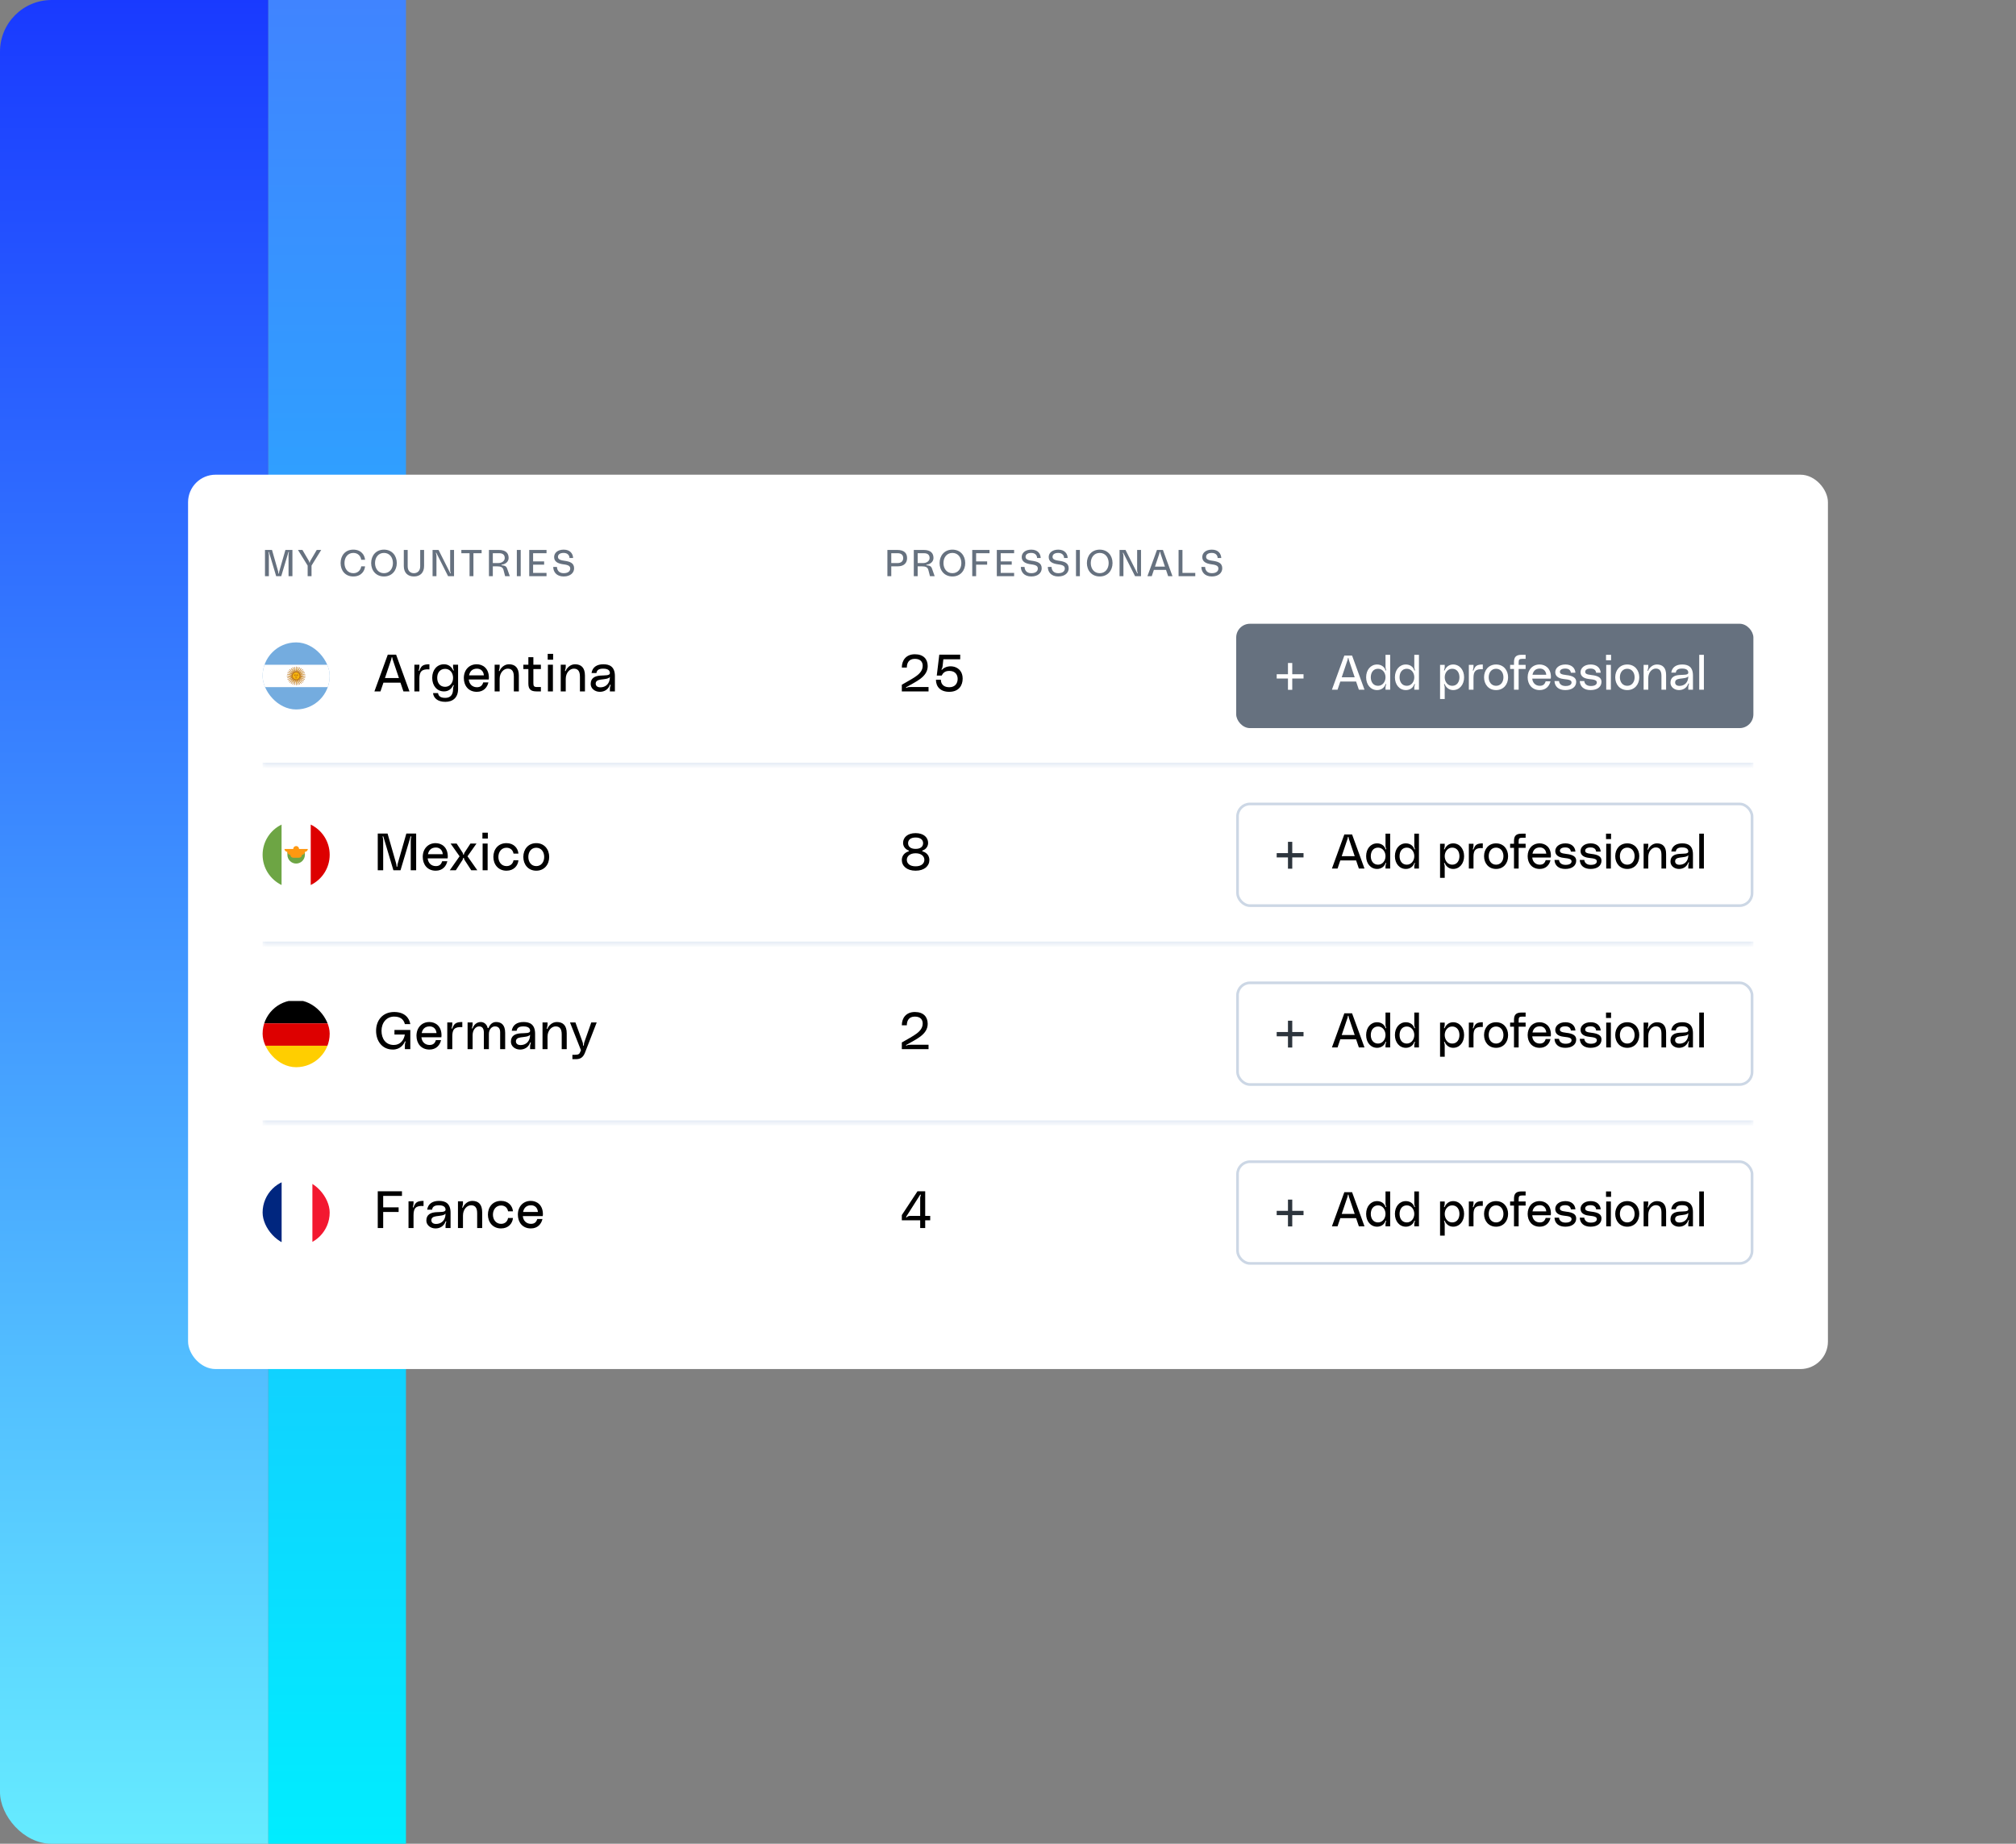 <?xml version="1.0" encoding="utf-8"?>
<svg xmlns="http://www.w3.org/2000/svg" width="586" height="536" viewBox="0 0 586 536" fill="none">
  <rect x="0" y="0" width="586" height="536" fill="#808080" stroke="none"/>
  <g clip-path="url(#clip0_3127_27805)">
    <rect width="78" height="741" transform="matrix(-1 3.17024e-08 2.41078e-07 1 78 -176)" fill="url(#paint0_linear_3127_27805)"/>
    <rect width="40" height="536" transform="matrix(-1 3.17024e-08 2.41078e-07 1 118 0)" fill="url(#paint1_linear_3127_27805)"/>
    <rect x="54.666" y="138" width="476.667" height="260" rx="8" fill="white"/>
    <path d="M77.026 167.5V159.873H79.063L80.84 166.07C80.894 166.265 80.915 166.406 80.926 166.633C80.926 166.698 80.926 166.763 81.013 166.763C81.1 166.763 81.1 166.698 81.1 166.633C81.111 166.406 81.132 166.265 81.186 166.07L82.963 159.873H85V167.5H83.873V161.271C83.873 161.076 83.895 160.892 83.971 160.621C83.992 160.534 84.014 160.469 83.938 160.448C83.873 160.426 83.841 160.491 83.83 160.534L81.75 167.5H80.276L78.196 160.534C78.186 160.491 78.153 160.426 78.088 160.448C78.012 160.469 78.023 160.534 78.055 160.621C78.131 160.892 78.153 161.076 78.153 161.271V167.5H77.026ZM86.61 159.873H87.91L89.773 163.048C89.838 163.156 89.882 163.308 89.903 163.448C89.914 163.513 89.925 163.557 89.99 163.557C90.055 163.557 90.066 163.513 90.076 163.448C90.098 163.308 90.141 163.156 90.207 163.048L92.07 159.873H93.37L90.553 164.423V167.5H89.427V164.423L86.61 159.873ZM99.004 163.687C99.004 161.531 100.337 159.787 102.688 159.787C105.049 159.787 106.014 161.423 106.111 162.733H104.995C104.887 161.834 104.183 160.74 102.72 160.74C101.074 160.74 100.131 162.051 100.131 163.687C100.131 165.323 101.074 166.633 102.72 166.633C104.183 166.633 104.887 165.539 104.995 164.64H106.111C106.014 165.951 105.049 167.587 102.688 167.587C100.337 167.587 99.004 165.843 99.004 163.687ZM111.611 159.787C113.941 159.787 115.338 161.531 115.338 163.687C115.338 165.843 113.941 167.587 111.611 167.587C109.282 167.587 107.885 165.843 107.885 163.687C107.885 161.531 109.282 159.787 111.611 159.787ZM111.611 166.633C113.236 166.633 114.211 165.323 114.211 163.687C114.211 162.051 113.236 160.74 111.611 160.74C109.986 160.74 109.011 162.051 109.011 163.687C109.011 165.323 109.986 166.633 111.611 166.633ZM122.143 159.873H123.27V164.553C123.27 166.525 122.1 167.587 120.323 167.587C118.535 167.587 117.376 166.525 117.376 164.553V159.873H118.503V164.64C118.503 166.103 119.413 166.633 120.323 166.633C121.19 166.633 122.143 166.092 122.143 164.64V159.873ZM125.738 167.5V159.873H127.472L130.873 166.623C130.895 166.655 130.917 166.698 130.971 166.688C131.047 166.666 131.036 166.601 130.992 166.503C130.884 166.254 130.852 165.994 130.852 165.68V159.873H131.978V167.5H130.245L126.843 160.751C126.832 160.718 126.789 160.664 126.746 160.686C126.67 160.718 126.681 160.773 126.724 160.87C126.832 161.119 126.865 161.379 126.865 161.693V167.5H125.738ZM134.103 159.873H139.996V160.827H137.613V167.5H136.486V160.827H134.103V159.873ZM142.124 167.5V159.873H144.962C147.085 159.873 147.844 160.848 147.844 162.213C147.844 163.221 147.031 164.001 145.872 164.153C145.807 164.163 145.764 164.185 145.764 164.25C145.764 164.326 145.818 164.348 145.883 164.348C146.944 164.402 147.237 164.813 147.389 165.236L148.19 167.5H146.825L146.359 165.702C146.154 164.889 145.569 164.64 144.442 164.64H143.25V167.5H142.124ZM143.25 163.687H144.864C145.915 163.687 146.717 163.048 146.717 162.235C146.717 161.336 146.175 160.827 145.124 160.827H143.25V163.687ZM151.358 167.5H150.232V159.873H151.358V167.5ZM158.86 160.827H154.96V163.21H158.166V164.163H154.96V166.547H158.86V167.5H153.833V159.873H158.86V160.827ZM163.942 163.004C165.622 163.232 166.878 163.622 166.878 165.225C166.878 166.46 165.849 167.587 163.845 167.587C161.732 167.587 160.812 166.222 160.812 164.813H161.895C161.917 165.572 162.317 166.633 163.845 166.633C165.34 166.633 165.752 165.864 165.752 165.29C165.752 164.618 165.329 164.25 163.834 164.066C162.057 163.849 161.072 163.232 161.072 161.932C161.072 160.74 162.09 159.787 163.856 159.787C165.73 159.787 166.553 160.978 166.586 162.213H165.535C165.535 161.542 165.08 160.74 163.834 160.74C162.556 160.74 162.187 161.368 162.187 161.867C162.187 162.333 162.393 162.798 163.942 163.004Z" fill="#66717F"/>
    <path d="M260.782 159.873C262.927 159.873 263.663 160.892 263.663 162.257C263.663 163.622 262.797 164.64 260.955 164.64H259.07V167.5H257.943V159.873H260.782ZM260.944 163.687C261.995 163.687 262.537 163.069 262.537 162.257C262.537 161.358 261.995 160.827 260.944 160.827H259.07V163.687H260.944ZM265.618 167.5V159.873H268.456C270.579 159.873 271.338 160.848 271.338 162.213C271.338 163.221 270.525 164.001 269.366 164.153C269.301 164.163 269.258 164.185 269.258 164.25C269.258 164.326 269.312 164.348 269.377 164.348C270.438 164.402 270.731 164.813 270.883 165.236L271.684 167.5H270.319L269.853 165.702C269.648 164.889 269.063 164.64 267.936 164.64H266.744V167.5H265.618ZM266.744 163.687H268.358C269.409 163.687 270.211 163.048 270.211 162.235C270.211 161.336 269.669 160.827 268.618 160.827H266.744V163.687ZM276.841 159.787C279.17 159.787 280.568 161.531 280.568 163.687C280.568 165.843 279.17 167.587 276.841 167.587C274.512 167.587 273.115 165.843 273.115 163.687C273.115 161.531 274.512 159.787 276.841 159.787ZM276.841 166.633C278.466 166.633 279.441 165.323 279.441 163.687C279.441 162.051 278.466 160.74 276.841 160.74C275.216 160.74 274.241 162.051 274.241 163.687C274.241 165.323 275.216 166.633 276.841 166.633ZM282.606 167.5V159.873H287.633V160.827H283.733V163.21H286.939V164.163H283.733V167.5H282.606ZM294.778 160.827H290.878V163.21H294.085V164.163H290.878V166.547H294.778V167.5H289.751V159.873H294.778V160.827ZM299.861 163.004C301.54 163.232 302.797 163.622 302.797 165.225C302.797 166.46 301.767 167.587 299.763 167.587C297.651 167.587 296.73 166.222 296.73 164.813H297.813C297.835 165.572 298.236 166.633 299.763 166.633C301.258 166.633 301.67 165.864 301.67 165.29C301.67 164.618 301.247 164.25 299.752 164.066C297.976 163.849 296.99 163.232 296.99 161.932C296.99 160.74 298.008 159.787 299.774 159.787C301.648 159.787 302.472 160.978 302.504 162.213H301.453C301.453 161.542 300.998 160.74 299.752 160.74C298.474 160.74 298.106 161.368 298.106 161.867C298.106 162.333 298.312 162.798 299.861 163.004ZM307.704 163.004C309.384 163.232 310.64 163.622 310.64 165.225C310.64 166.46 309.611 167.587 307.607 167.587C305.494 167.587 304.574 166.222 304.574 164.813H305.657C305.679 165.572 306.079 166.633 307.607 166.633C309.102 166.633 309.514 165.864 309.514 165.29C309.514 164.618 309.091 164.25 307.596 164.066C305.819 163.849 304.834 163.232 304.834 161.932C304.834 160.74 305.852 159.787 307.618 159.787C309.492 159.787 310.315 160.978 310.348 162.213H309.297C309.297 161.542 308.842 160.74 307.596 160.74C306.318 160.74 305.949 161.368 305.949 161.867C305.949 162.333 306.155 162.798 307.704 163.004ZM313.89 167.5H312.764V159.873H313.89V167.5ZM319.66 159.787C321.99 159.787 323.387 161.531 323.387 163.687C323.387 165.843 321.99 167.587 319.66 167.587C317.331 167.587 315.934 165.843 315.934 163.687C315.934 161.531 317.331 159.787 319.66 159.787ZM319.66 166.633C321.285 166.633 322.26 165.323 322.26 163.687C322.26 162.051 321.285 160.74 319.66 160.74C318.035 160.74 317.06 162.051 317.06 163.687C317.06 165.323 318.035 166.633 319.66 166.633ZM325.425 167.5V159.873H327.159L330.56 166.623C330.582 166.655 330.604 166.698 330.658 166.688C330.734 166.666 330.723 166.601 330.679 166.503C330.571 166.254 330.539 165.994 330.539 165.68V159.873H331.665V167.5H329.932L326.53 160.751C326.519 160.718 326.476 160.664 326.433 160.686C326.357 160.718 326.368 160.773 326.411 160.87C326.519 161.119 326.552 161.379 326.552 161.693V167.5H325.425ZM339.551 167.5L338.933 165.68H335.402L334.784 167.5H333.528L336.301 159.873H338.034L340.808 167.5H339.551ZM335.716 164.727H338.619L337.363 161C337.319 160.859 337.276 160.729 337.254 160.545C337.243 160.48 337.243 160.415 337.168 160.415C337.092 160.415 337.092 160.48 337.081 160.545C337.059 160.729 337.016 160.859 336.973 161L335.716 164.727ZM342.583 159.873H343.71V166.547H347.436V167.5H342.583V159.873ZM352.343 163.004C354.022 163.232 355.279 163.622 355.279 165.225C355.279 166.46 354.25 167.587 352.246 167.587C350.133 167.587 349.212 166.222 349.212 164.813H350.296C350.317 165.572 350.718 166.633 352.246 166.633C353.741 166.633 354.152 165.864 354.152 165.29C354.152 164.618 353.73 164.25 352.235 164.066C350.458 163.849 349.472 163.232 349.472 161.932C349.472 160.74 350.491 159.787 352.257 159.787C354.131 159.787 354.954 160.978 354.987 162.213H353.936C353.936 161.542 353.481 160.74 352.235 160.74C350.957 160.74 350.588 161.368 350.588 161.867C350.588 162.333 350.794 162.798 352.343 163.004Z" fill="#66717F"/>
    <mask id="path-7-inside-1_3127_27805" fill="white">
      <path d="M76.333 170.5H509.666V222.5H76.333V170.5Z"/>
    </mask>
    <path d="M509.666 221.731H76.333V223.269H509.666V221.731Z" fill="#E1E9F4" mask="url(#path-7-inside-1_3127_27805)"/>
    <g clip-path="url(#clip1_3127_27805)">
      <rect x="76.333" y="186.75" width="19.5" height="19.5" rx="9.75" fill="white"/>
      <g clip-path="url(#clip2_3127_27805)">
        <path d="M73.085 186.75H99.085V206.25H73.085V186.75Z" fill="#74ACDF"/>
        <path d="M73.085 193.25H99.085V199.75H73.085V193.25Z" fill="white"/>
        <path d="M85.96 196.551L87.072 198.969C87.072 198.969 87.091 199.015 87.122 199.004C87.153 198.988 87.134 198.945 87.134 198.945L86.21 196.449M86.182 197.389C86.167 197.756 86.393 197.959 86.366 198.286C86.334 198.618 86.514 198.801 86.561 198.93C86.6 199.058 86.51 199.132 86.549 199.152C86.588 199.171 86.666 199.07 86.642 198.887C86.615 198.707 86.479 198.653 86.51 198.251C86.541 197.849 86.346 197.756 86.393 197.393" fill="#F6B40E"/>
        <path d="M85.96 196.551L87.072 198.969C87.072 198.969 87.091 199.015 87.122 199.004C87.153 198.988 87.134 198.945 87.134 198.945L86.21 196.449M86.182 197.389C86.167 197.756 86.393 197.959 86.366 198.286C86.334 198.618 86.514 198.801 86.561 198.93C86.6 199.058 86.51 199.132 86.549 199.152C86.588 199.171 86.666 199.07 86.642 198.887C86.615 198.707 86.479 198.653 86.51 198.251C86.541 197.849 86.346 197.756 86.393 197.393" stroke="#85340A" stroke-width="0.043"/>
        <path d="M85.951 196.5L86.052 199.159C86.052 199.159 86.052 199.21 86.085 199.211C86.12 199.209 86.119 199.161 86.119 199.161L86.22 196.502M85.835 197.36C85.68 197.692 85.812 197.966 85.661 198.259C85.505 198.553 85.601 198.791 85.595 198.928C85.582 199.062 85.471 199.096 85.499 199.129C85.528 199.162 85.638 199.098 85.687 198.919C85.73 198.743 85.625 198.641 85.808 198.281C85.99 197.922 85.846 197.761 86.028 197.444" fill="#F6B40E"/>
        <path d="M85.951 196.5L86.052 199.159C86.052 199.159 86.052 199.21 86.085 199.211C86.12 199.209 86.119 199.161 86.119 199.161L86.22 196.502M85.835 197.36C85.68 197.692 85.812 197.966 85.661 198.259C85.505 198.553 85.601 198.791 85.595 198.928C85.582 199.062 85.471 199.096 85.499 199.129C85.528 199.162 85.638 199.098 85.687 198.919C85.73 198.743 85.625 198.641 85.808 198.281C85.99 197.922 85.846 197.761 86.028 197.444" stroke="#85340A" stroke-width="0.043"/>
        <path d="M85.96 196.447L85.037 198.942C85.037 198.942 85.017 198.989 85.048 199.003C85.081 199.014 85.097 198.97 85.097 198.97L86.209 196.551M85.525 197.197C85.255 197.445 85.271 197.748 85.02 197.961C84.764 198.173 84.761 198.429 84.703 198.554C84.64 198.672 84.524 198.661 84.537 198.703C84.551 198.744 84.678 198.727 84.791 198.581C84.899 198.435 84.841 198.3 85.147 198.038C85.453 197.776 85.381 197.572 85.671 197.348" fill="#F6B40E"/>
        <path d="M85.96 196.447L85.037 198.942C85.037 198.942 85.017 198.989 85.048 199.003C85.081 199.014 85.097 198.97 85.097 198.97L86.209 196.551M85.525 197.197C85.255 197.445 85.271 197.748 85.02 197.961C84.764 198.173 84.761 198.429 84.703 198.554C84.64 198.672 84.524 198.661 84.537 198.703C84.551 198.744 84.678 198.727 84.791 198.581C84.899 198.435 84.841 198.3 85.147 198.038C85.453 197.776 85.381 197.572 85.671 197.348" stroke="#85340A" stroke-width="0.043"/>
        <path d="M85.99 196.404L84.182 198.356C84.182 198.356 84.146 198.392 84.169 198.417C84.195 198.439 84.227 198.405 84.227 198.405L86.18 196.596M85.301 196.93C84.956 197.056 84.855 197.343 84.542 197.443C84.224 197.541 84.123 197.777 84.022 197.869C83.918 197.955 83.816 197.9 83.812 197.944C83.809 197.987 83.933 198.02 84.093 197.929C84.249 197.835 84.247 197.688 84.63 197.563C85.013 197.438 85.025 197.222 85.378 197.126" fill="#F6B40E"/>
        <path d="M85.99 196.404L84.182 198.356C84.182 198.356 84.146 198.392 84.169 198.417C84.195 198.439 84.227 198.405 84.227 198.405L86.18 196.596M85.301 196.93C84.956 197.056 84.855 197.343 84.542 197.443C84.224 197.541 84.123 197.777 84.022 197.869C83.918 197.955 83.816 197.9 83.812 197.944C83.809 197.987 83.933 198.02 84.093 197.929C84.249 197.835 84.247 197.688 84.63 197.563C85.013 197.438 85.025 197.222 85.378 197.126" stroke="#85340A" stroke-width="0.043"/>
        <path d="M86.253 197.452C86.272 197.803 86.471 197.959 86.432 198.282C86.518 198.029 86.311 197.83 86.323 197.455M86.022 196.527L86.783 198.189L86.147 196.477" fill="#85340A"/>
        <path d="M85.876 197.444C85.759 197.776 85.883 197.996 85.723 198.28C85.9 198.079 85.785 197.816 85.939 197.474M86.017 196.502L86.084 198.328L86.151 196.503" fill="#85340A"/>
        <path d="M85.531 197.292C85.296 197.554 85.327 197.805 85.07 198.006C85.31 197.887 85.305 197.6 85.578 197.344M86.022 196.475L85.385 198.188L86.146 196.528" fill="#85340A"/>
        <path d="M85.269 197.019C84.953 197.172 84.885 197.415 84.57 197.503C84.838 197.485 84.942 197.218 85.293 197.086M86.035 196.453L84.791 197.791L86.13 196.549" fill="#85340A"/>
        <path d="M86.036 196.375L83.618 197.487C83.618 197.487 83.572 197.506 83.583 197.537C83.599 197.568 83.642 197.549 83.642 197.549L86.138 196.625M85.198 196.597C84.831 196.582 84.628 196.808 84.301 196.781C83.969 196.749 83.786 196.929 83.657 196.976C83.529 197.015 83.454 196.925 83.435 196.964C83.415 197.003 83.517 197.081 83.7 197.058C83.88 197.03 83.934 196.894 84.336 196.925C84.738 196.956 84.831 196.761 85.194 196.808" fill="#F6B40E"/>
        <path d="M86.036 196.375L83.618 197.487C83.618 197.487 83.572 197.506 83.583 197.537C83.599 197.568 83.642 197.549 83.642 197.549L86.138 196.625M85.198 196.597C84.831 196.582 84.628 196.808 84.301 196.781C83.969 196.749 83.786 196.929 83.657 196.976C83.529 197.015 83.454 196.925 83.435 196.964C83.415 197.003 83.517 197.081 83.7 197.058C83.88 197.03 83.934 196.894 84.336 196.925C84.738 196.956 84.831 196.761 85.194 196.808" stroke="#85340A" stroke-width="0.043"/>
        <path d="M86.087 196.365L83.428 196.467C83.428 196.467 83.377 196.467 83.376 196.5C83.378 196.535 83.425 196.534 83.425 196.534L86.085 196.635M85.227 196.25C84.894 196.095 84.621 196.227 84.328 196.076C84.034 195.92 83.796 196.016 83.659 196.01C83.525 195.997 83.491 195.886 83.458 195.914C83.425 195.943 83.489 196.054 83.668 196.102C83.844 196.145 83.946 196.04 84.306 196.223C84.665 196.405 84.826 196.261 85.143 196.443" fill="#F6B40E"/>
        <path d="M86.087 196.365L83.428 196.467C83.428 196.467 83.377 196.467 83.376 196.5C83.378 196.535 83.425 196.534 83.425 196.534L86.085 196.635M85.227 196.25C84.894 196.095 84.621 196.227 84.328 196.076C84.034 195.92 83.796 196.016 83.659 196.01C83.525 195.997 83.491 195.886 83.458 195.914C83.425 195.943 83.489 196.054 83.668 196.102C83.844 196.145 83.946 196.04 84.306 196.223C84.665 196.405 84.826 196.261 85.143 196.443" stroke="#85340A" stroke-width="0.043"/>
        <path d="M86.139 196.376L83.644 195.452C83.644 195.452 83.597 195.432 83.583 195.463C83.572 195.496 83.616 195.512 83.616 195.512L86.034 196.624M85.389 195.94C85.141 195.67 84.838 195.686 84.625 195.435C84.413 195.179 84.156 195.176 84.032 195.118C83.914 195.055 83.925 194.939 83.883 194.953C83.842 194.966 83.859 195.093 84.005 195.206C84.151 195.314 84.286 195.256 84.548 195.562C84.81 195.868 85.014 195.796 85.237 196.086" fill="#F6B40E"/>
        <path d="M86.139 196.376L83.644 195.452C83.644 195.452 83.597 195.432 83.583 195.463C83.572 195.496 83.616 195.512 83.616 195.512L86.034 196.624M85.389 195.94C85.141 195.67 84.838 195.686 84.625 195.435C84.413 195.179 84.156 195.176 84.032 195.118C83.914 195.055 83.925 194.939 83.883 194.953C83.842 194.966 83.859 195.093 84.005 195.206C84.151 195.314 84.286 195.256 84.548 195.562C84.81 195.868 85.014 195.796 85.237 196.086" stroke="#85340A" stroke-width="0.043"/>
        <path d="M86.182 196.406L84.23 194.598C84.23 194.598 84.194 194.562 84.169 194.585C84.147 194.611 84.181 194.643 84.181 194.643L85.99 196.596M85.656 195.717C85.53 195.372 85.243 195.271 85.143 194.958C85.045 194.64 84.809 194.539 84.717 194.438C84.631 194.334 84.686 194.231 84.642 194.228C84.599 194.225 84.566 194.349 84.657 194.509C84.751 194.665 84.898 194.663 85.023 195.046C85.148 195.429 85.364 195.441 85.46 195.794" fill="#F6B40E"/>
        <path d="M86.182 196.406L84.23 194.598C84.23 194.598 84.194 194.562 84.169 194.585C84.147 194.611 84.181 194.643 84.181 194.643L85.99 196.596M85.656 195.717C85.53 195.372 85.243 195.271 85.143 194.958C85.045 194.64 84.809 194.539 84.717 194.438C84.631 194.334 84.686 194.231 84.642 194.228C84.599 194.225 84.566 194.349 84.657 194.509C84.751 194.665 84.898 194.663 85.023 195.046C85.148 195.429 85.364 195.441 85.46 195.794" stroke="#85340A" stroke-width="0.043"/>
        <path d="M85.133 196.668C84.782 196.687 84.626 196.886 84.303 196.847C84.556 196.933 84.755 196.726 85.129 196.738M86.058 196.438L84.396 197.198L86.108 196.562" fill="#85340A"/>
        <path d="M85.144 196.291C84.812 196.174 84.592 196.298 84.308 196.138C84.509 196.315 84.772 196.2 85.114 196.354M86.086 196.432L84.26 196.499L86.085 196.566" fill="#85340A"/>
        <path d="M85.294 195.946C85.032 195.712 84.781 195.742 84.58 195.485C84.699 195.725 84.986 195.72 85.242 195.993M86.111 196.437L84.398 195.8L86.058 196.561" fill="#85340A"/>
        <path d="M85.566 195.685C85.413 195.369 85.17 195.3 85.082 194.987C85.1 195.254 85.367 195.358 85.499 195.709M86.132 196.451L84.794 195.207L86.036 196.546" fill="#85340A"/>
        <path d="M86.21 196.449L85.099 194.031C85.099 194.031 85.079 193.985 85.048 193.996C85.017 194.012 85.036 194.055 85.036 194.055L85.96 196.551M85.988 195.611C86.003 195.244 85.777 195.041 85.804 194.714C85.836 194.382 85.656 194.199 85.609 194.07C85.57 193.942 85.66 193.868 85.621 193.848C85.582 193.829 85.504 193.93 85.528 194.113C85.555 194.293 85.691 194.347 85.66 194.749C85.629 195.151 85.824 195.244 85.777 195.607" fill="#F6B40E"/>
        <path d="M86.21 196.449L85.099 194.031C85.099 194.031 85.079 193.985 85.048 193.996C85.017 194.012 85.036 194.055 85.036 194.055L85.96 196.551M85.988 195.611C86.003 195.244 85.777 195.041 85.804 194.714C85.836 194.382 85.656 194.199 85.609 194.07C85.57 193.942 85.66 193.868 85.621 193.848C85.582 193.829 85.504 193.93 85.528 194.113C85.555 194.293 85.691 194.347 85.66 194.749C85.629 195.151 85.824 195.244 85.777 195.607" stroke="#85340A" stroke-width="0.043"/>
        <path d="M86.219 196.5L86.118 193.841C86.118 193.841 86.118 193.79 86.085 193.789C86.05 193.791 86.051 193.839 86.051 193.839L85.95 196.498M86.335 195.64C86.49 195.308 86.358 195.034 86.509 194.741C86.665 194.447 86.569 194.209 86.575 194.072C86.588 193.938 86.699 193.904 86.671 193.871C86.642 193.838 86.531 193.902 86.483 194.081C86.439 194.257 86.545 194.359 86.362 194.719C86.18 195.078 86.324 195.239 86.142 195.556" fill="#F6B40E"/>
        <path d="M86.219 196.5L86.118 193.841C86.118 193.841 86.118 193.79 86.085 193.789C86.05 193.791 86.051 193.839 86.051 193.839L85.95 196.498M86.335 195.64C86.49 195.308 86.358 195.034 86.509 194.741C86.665 194.447 86.569 194.209 86.575 194.072C86.588 193.938 86.699 193.904 86.671 193.871C86.642 193.838 86.531 193.902 86.483 194.081C86.439 194.257 86.545 194.359 86.362 194.719C86.18 195.078 86.324 195.239 86.142 195.556" stroke="#85340A" stroke-width="0.043"/>
        <path d="M86.209 196.553L87.133 194.058C87.133 194.058 87.153 194.011 87.122 193.997C87.089 193.986 87.073 194.03 87.073 194.03L85.961 196.449M86.645 195.803C86.915 195.555 86.899 195.252 87.15 195.039C87.406 194.827 87.409 194.571 87.467 194.446C87.53 194.328 87.646 194.339 87.632 194.297C87.619 194.256 87.492 194.273 87.379 194.419C87.271 194.565 87.329 194.7 87.023 194.962C86.717 195.224 86.788 195.428 86.499 195.652" fill="#F6B40E"/>
        <path d="M86.209 196.553L87.133 194.058C87.133 194.058 87.153 194.011 87.122 193.997C87.089 193.986 87.073 194.03 87.073 194.03L85.961 196.449M86.645 195.803C86.915 195.555 86.899 195.252 87.15 195.039C87.406 194.827 87.409 194.571 87.467 194.446C87.53 194.328 87.646 194.339 87.632 194.297C87.619 194.256 87.492 194.273 87.379 194.419C87.271 194.565 87.329 194.7 87.023 194.962C86.717 195.224 86.788 195.428 86.499 195.652" stroke="#85340A" stroke-width="0.043"/>
        <path d="M86.18 196.596L87.988 194.644C87.988 194.644 88.024 194.608 88.001 194.583C87.975 194.561 87.943 194.595 87.943 194.595L85.99 196.404M86.869 196.07C87.214 195.944 87.315 195.657 87.628 195.557C87.946 195.459 88.047 195.223 88.148 195.131C88.252 195.045 88.355 195.1 88.358 195.056C88.361 195.013 88.237 194.98 88.077 195.071C87.921 195.165 87.923 195.312 87.54 195.437C87.157 195.562 87.145 195.778 86.792 195.874" fill="#F6B40E"/>
        <path d="M86.18 196.596L87.988 194.644C87.988 194.644 88.024 194.608 88.001 194.583C87.975 194.561 87.943 194.595 87.943 194.595L85.99 196.404M86.869 196.07C87.214 195.944 87.315 195.657 87.628 195.557C87.946 195.459 88.047 195.223 88.148 195.131C88.252 195.045 88.355 195.1 88.358 195.056C88.361 195.013 88.237 194.98 88.077 195.071C87.921 195.165 87.923 195.312 87.54 195.437C87.157 195.562 87.145 195.778 86.792 195.874" stroke="#85340A" stroke-width="0.043"/>
        <path d="M85.917 195.548C85.898 195.197 85.699 195.041 85.738 194.718C85.652 194.971 85.859 195.17 85.847 195.545M86.147 196.473L85.387 194.811L86.023 196.523" fill="#85340A"/>
        <path d="M86.294 195.556C86.411 195.224 86.287 195.004 86.447 194.72C86.27 194.921 86.385 195.184 86.231 195.526M86.153 196.498L86.086 194.672L86.019 196.497" fill="#85340A"/>
        <path d="M86.639 195.708C86.873 195.446 86.843 195.195 87.1 194.994C86.86 195.113 86.865 195.4 86.592 195.656M86.148 196.525L86.785 194.812L86.024 196.472" fill="#85340A"/>
        <path d="M86.901 195.981C87.217 195.828 87.285 195.585 87.599 195.497C87.332 195.515 87.228 195.782 86.877 195.914M86.135 196.547L87.379 195.209L86.04 196.451" fill="#85340A"/>
        <path d="M86.135 196.625L88.553 195.513C88.553 195.513 88.599 195.494 88.588 195.463C88.572 195.432 88.529 195.451 88.529 195.451L86.033 196.375M86.973 196.403C87.34 196.418 87.543 196.192 87.87 196.219C88.202 196.251 88.385 196.071 88.514 196.024C88.642 195.985 88.716 196.075 88.736 196.036C88.755 195.997 88.654 195.919 88.471 195.942C88.291 195.97 88.237 196.106 87.835 196.075C87.433 196.044 87.34 196.239 86.977 196.192" fill="#F6B40E"/>
        <path d="M86.135 196.625L88.553 195.513C88.553 195.513 88.599 195.494 88.588 195.463C88.572 195.432 88.529 195.451 88.529 195.451L86.033 196.375M86.973 196.403C87.34 196.418 87.543 196.192 87.87 196.219C88.202 196.251 88.385 196.071 88.514 196.024C88.642 195.985 88.716 196.075 88.736 196.036C88.755 195.997 88.654 195.919 88.471 195.942C88.291 195.97 88.237 196.106 87.835 196.075C87.433 196.044 87.34 196.239 86.977 196.192" stroke="#85340A" stroke-width="0.043"/>
        <path d="M86.084 196.635L88.743 196.533C88.743 196.533 88.794 196.533 88.795 196.5C88.793 196.465 88.746 196.466 88.746 196.466L86.086 196.365M86.944 196.75C87.276 196.905 87.55 196.773 87.843 196.924C88.137 197.08 88.375 196.984 88.512 196.99C88.645 197.003 88.68 197.114 88.713 197.086C88.746 197.057 88.682 196.946 88.503 196.898C88.327 196.855 88.225 196.96 87.865 196.777C87.506 196.595 87.345 196.739 87.028 196.557" fill="#F6B40E"/>
        <path d="M86.084 196.635L88.743 196.533C88.743 196.533 88.794 196.533 88.795 196.5C88.793 196.465 88.746 196.466 88.746 196.466L86.086 196.365M86.944 196.75C87.276 196.905 87.55 196.773 87.843 196.924C88.137 197.08 88.375 196.984 88.512 196.99C88.645 197.003 88.68 197.114 88.713 197.086C88.746 197.057 88.682 196.946 88.503 196.898C88.327 196.855 88.225 196.96 87.865 196.777C87.506 196.595 87.345 196.739 87.028 196.557" stroke="#85340A" stroke-width="0.043"/>
        <path d="M86.032 196.624L88.527 197.548C88.527 197.548 88.574 197.568 88.588 197.537C88.599 197.504 88.555 197.488 88.555 197.488L86.136 196.376M86.782 197.06C87.03 197.33 87.333 197.314 87.546 197.565C87.758 197.821 88.014 197.824 88.139 197.882C88.257 197.945 88.246 198.061 88.287 198.047C88.329 198.034 88.312 197.907 88.166 197.794C88.02 197.686 87.885 197.744 87.623 197.438C87.361 197.132 87.157 197.204 86.933 196.914" fill="#F6B40E"/>
        <path d="M86.032 196.624L88.527 197.548C88.527 197.548 88.574 197.568 88.588 197.537C88.599 197.504 88.555 197.488 88.555 197.488L86.136 196.376M86.782 197.06C87.03 197.33 87.333 197.314 87.546 197.565C87.758 197.821 88.014 197.824 88.139 197.882C88.257 197.945 88.246 198.061 88.287 198.047C88.329 198.034 88.312 197.907 88.166 197.794C88.02 197.686 87.885 197.744 87.623 197.438C87.361 197.132 87.157 197.204 86.933 196.914" stroke="#85340A" stroke-width="0.043"/>
        <path d="M85.989 196.594L87.941 198.402C87.941 198.402 87.977 198.438 88.001 198.415C88.024 198.389 87.99 198.357 87.99 198.357L86.181 196.404M86.515 197.283C86.641 197.628 86.928 197.729 87.028 198.042C87.126 198.36 87.362 198.461 87.454 198.562C87.54 198.666 87.485 198.769 87.528 198.772C87.572 198.775 87.605 198.651 87.513 198.491C87.42 198.335 87.273 198.337 87.148 197.954C87.023 197.571 86.807 197.559 86.711 197.206" fill="#F6B40E"/>
        <path d="M85.989 196.594L87.941 198.402C87.941 198.402 87.977 198.438 88.001 198.415C88.024 198.389 87.99 198.357 87.99 198.357L86.181 196.404M86.515 197.283C86.641 197.628 86.928 197.729 87.028 198.042C87.126 198.36 87.362 198.461 87.454 198.562C87.54 198.666 87.485 198.769 87.528 198.772C87.572 198.775 87.605 198.651 87.513 198.491C87.42 198.335 87.273 198.337 87.148 197.954C87.023 197.571 86.807 197.559 86.711 197.206" stroke="#85340A" stroke-width="0.043"/>
        <path d="M87.037 196.332C87.388 196.313 87.544 196.114 87.868 196.153C87.615 196.067 87.416 196.274 87.041 196.262M86.113 196.562L87.775 195.802L86.062 196.438" fill="#85340A"/>
        <path d="M87.027 196.709C87.359 196.826 87.579 196.702 87.863 196.862C87.662 196.685 87.399 196.8 87.057 196.646M86.085 196.568L87.911 196.501L86.086 196.434" fill="#85340A"/>
        <path d="M86.876 197.054C87.138 197.288 87.389 197.258 87.591 197.515C87.472 197.275 87.185 197.28 86.929 197.007M86.06 196.563L87.773 197.2L86.113 196.439" fill="#85340A"/>
        <path d="M86.605 197.315C86.758 197.631 87.001 197.7 87.089 198.013C87.071 197.746 86.804 197.642 86.672 197.291M86.039 196.549L87.377 197.793L86.135 196.454" fill="#85340A"/>
        <path d="M86.086 197.585C86.685 197.585 87.17 197.1 87.17 196.501C87.17 195.902 86.685 195.416 86.086 195.416C85.487 195.416 85.001 195.902 85.001 196.501C85.001 197.1 85.487 197.585 86.086 197.585Z" fill="#F6B40E" stroke="#85340A" stroke-width="0.057"/>
        <path d="M86.454 196.268C86.381 196.268 86.308 196.3 86.268 196.365C86.349 196.442 86.536 196.446 86.662 196.357C86.635 196.329 86.603 196.306 86.567 196.291C86.532 196.275 86.493 196.268 86.454 196.268ZM86.454 196.284C86.523 196.284 86.593 196.316 86.601 196.349C86.519 196.442 86.385 196.43 86.3 196.365C86.316 196.339 86.339 196.318 86.366 196.304C86.394 196.29 86.424 196.283 86.454 196.284Z" fill="#843511"/>
        <path d="M86.467 196.215C86.357 196.215 86.333 196.243 86.284 196.284C86.235 196.325 86.207 196.316 86.203 196.325C86.191 196.333 86.203 196.357 86.215 196.349C86.235 196.341 86.268 196.325 86.317 196.284C86.365 196.243 86.418 196.243 86.467 196.243C86.617 196.243 86.698 196.365 86.719 196.357C86.731 196.349 86.633 196.215 86.467 196.215Z" fill="#85340A"/>
        <path d="M86.768 196.268C86.577 196.101 86.333 196.073 86.199 196.199C86.167 196.241 86.147 196.289 86.138 196.341C86.122 196.434 86.15 196.536 86.223 196.642L86.191 196.658C86.127 196.541 86.104 196.407 86.126 196.276C86.131 196.244 86.139 196.213 86.15 196.183C86.333 196.032 86.585 196.02 86.768 196.264V196.268Z" fill="#85340A"/>
        <path d="M86.451 196.428C86.494 196.428 86.528 196.393 86.528 196.351C86.528 196.308 86.494 196.273 86.451 196.273C86.409 196.273 86.374 196.308 86.374 196.351C86.374 196.393 86.409 196.428 86.451 196.428Z" fill="#85340A"/>
        <path d="M86.665 196.399C86.523 196.509 86.381 196.501 86.299 196.452C86.218 196.399 86.218 196.383 86.234 196.383C86.251 196.383 86.267 196.399 86.332 196.436C86.401 196.468 86.499 196.468 86.665 196.399Z" fill="#85340A"/>
        <path d="M85.921 196.651C85.908 196.652 85.896 196.656 85.885 196.664C85.874 196.671 85.866 196.682 85.86 196.693C85.854 196.705 85.851 196.718 85.852 196.731C85.853 196.744 85.857 196.757 85.864 196.768C85.87 196.779 85.88 196.788 85.891 196.795C85.903 196.801 85.916 196.805 85.929 196.805C85.942 196.805 85.955 196.801 85.966 196.795C85.978 196.789 85.987 196.779 85.995 196.768C86.021 196.785 86.052 196.793 86.084 196.793H86.092C86.125 196.795 86.158 196.786 86.185 196.768C86.193 196.779 86.203 196.787 86.214 196.792C86.226 196.798 86.239 196.801 86.251 196.8C86.264 196.799 86.276 196.796 86.287 196.789C86.298 196.783 86.308 196.774 86.314 196.763C86.321 196.752 86.324 196.739 86.325 196.727C86.326 196.714 86.323 196.701 86.317 196.69C86.312 196.678 86.304 196.668 86.293 196.661C86.283 196.653 86.271 196.648 86.259 196.646C86.279 196.659 86.291 196.675 86.291 196.699C86.291 196.724 86.271 196.748 86.242 196.748C86.229 196.748 86.217 196.743 86.208 196.734C86.199 196.725 86.194 196.712 86.194 196.699C86.184 196.719 86.169 196.736 86.15 196.749C86.132 196.761 86.11 196.768 86.088 196.768C86.066 196.767 86.046 196.76 86.028 196.748C86.01 196.735 85.996 196.719 85.986 196.699C85.986 196.706 85.985 196.713 85.982 196.719C85.98 196.725 85.976 196.731 85.971 196.735C85.966 196.74 85.96 196.743 85.954 196.746C85.947 196.748 85.94 196.749 85.934 196.748C85.909 196.748 85.885 196.724 85.885 196.699C85.885 196.675 85.897 196.659 85.917 196.651H85.921ZM86.003 196.874C85.917 196.874 85.881 196.947 85.808 196.996C85.848 196.98 85.885 196.947 85.942 196.915C85.999 196.882 86.051 196.923 86.084 196.923C86.116 196.923 86.165 196.882 86.226 196.915C86.283 196.947 86.32 196.98 86.36 196.996C86.283 196.947 86.25 196.874 86.165 196.874C86.137 196.877 86.109 196.885 86.084 196.898C86.059 196.884 86.031 196.874 86.003 196.87V196.874Z" fill="#85340A"/>
        <path d="M85.972 196.971C85.94 196.971 85.899 196.979 85.834 196.996C85.984 196.963 86.017 197.016 86.086 197.016C86.151 197.016 86.183 196.963 86.334 196.996C86.171 196.947 86.135 196.979 86.086 196.979C86.053 196.979 86.029 196.967 85.972 196.971Z" fill="#85340A"/>
        <path d="M85.84 196.996H85.808C85.982 197.016 85.901 197.118 86.084 197.118C86.267 197.118 86.185 197.016 86.36 196.996C86.177 196.98 86.234 197.089 86.084 197.089C85.942 197.089 85.986 196.996 85.84 196.996ZM86.234 197.268C86.234 197.228 86.218 197.19 86.19 197.162C86.162 197.133 86.124 197.118 86.084 197.118C86.044 197.118 86.006 197.133 85.978 197.162C85.949 197.19 85.934 197.228 85.934 197.268C85.942 197.234 85.961 197.204 85.988 197.182C86.015 197.161 86.049 197.149 86.084 197.149C86.119 197.149 86.153 197.161 86.18 197.182C86.207 197.204 86.226 197.234 86.234 197.268Z" fill="#85340A"/>
        <path d="M85.41 196.268C85.601 196.101 85.845 196.073 85.979 196.199C86.01 196.241 86.031 196.289 86.04 196.341C86.056 196.434 86.028 196.536 85.954 196.642L85.987 196.658C86.051 196.541 86.074 196.407 86.052 196.276C86.047 196.244 86.039 196.213 86.028 196.183C85.845 196.032 85.593 196.02 85.41 196.264V196.268Z" fill="#85340A"/>
        <path d="M85.711 196.215C85.821 196.215 85.845 196.243 85.894 196.284C85.942 196.325 85.971 196.316 85.975 196.325C85.987 196.333 85.975 196.357 85.963 196.349C85.942 196.341 85.91 196.325 85.861 196.284C85.812 196.243 85.76 196.243 85.711 196.243C85.561 196.243 85.479 196.365 85.459 196.357C85.447 196.349 85.544 196.215 85.711 196.215Z" fill="#85340A"/>
        <path d="M85.706 196.268C85.633 196.268 85.56 196.3 85.519 196.365C85.601 196.442 85.788 196.446 85.914 196.357C85.887 196.329 85.855 196.306 85.819 196.291C85.784 196.275 85.745 196.268 85.706 196.268ZM85.706 196.284C85.775 196.284 85.844 196.316 85.853 196.349C85.771 196.442 85.637 196.43 85.552 196.365C85.568 196.339 85.591 196.318 85.618 196.304C85.645 196.29 85.676 196.283 85.706 196.284Z" fill="#843511"/>
        <path d="M85.716 196.428C85.758 196.428 85.793 196.393 85.793 196.351C85.793 196.308 85.758 196.273 85.716 196.273C85.673 196.273 85.639 196.308 85.639 196.351C85.639 196.393 85.673 196.428 85.716 196.428Z" fill="#85340A"/>
        <path d="M85.513 196.399C85.655 196.509 85.797 196.501 85.878 196.452C85.96 196.399 85.96 196.383 85.943 196.383C85.927 196.383 85.911 196.399 85.846 196.436C85.777 196.468 85.679 196.468 85.513 196.399Z" fill="#85340A"/>
      </g>
    </g>
    <path d="M117.266 201L116.401 198.452H111.457L110.592 201H108.833L112.716 190.323H115.142L119.025 201H117.266ZM111.897 197.117H115.961L114.202 191.9C114.141 191.703 114.081 191.521 114.05 191.263C114.035 191.172 114.035 191.081 113.929 191.081C113.823 191.081 113.823 191.172 113.808 191.263C113.777 191.521 113.717 191.703 113.656 191.9L111.897 197.117ZM121.783 195.04C121.859 195.055 121.905 194.979 121.935 194.903C122.42 193.659 122.86 193.113 124.817 193.113V194.6C122.557 194.448 121.905 195.252 121.905 197.284V201H120.449V193.235H121.905V193.75C121.905 194.069 121.874 194.312 121.738 194.767C121.708 194.888 121.662 195.009 121.783 195.04ZM125.632 197.057C125.632 194.736 127.042 193.113 129.06 193.113C130.303 193.113 131.183 193.781 131.668 194.767C131.683 194.812 131.744 194.964 131.835 194.933C131.987 194.888 131.881 194.721 131.835 194.585C131.729 194.312 131.699 194.114 131.699 193.75V193.235H133.155V200.302C133.155 202.82 131.623 204.033 129.439 204.033C127.149 204.033 126.011 202.865 125.875 201.485H127.331C127.422 202.107 127.755 202.881 129.424 202.881C130.895 202.881 131.699 202.016 131.699 200.302C131.699 199.969 131.729 199.756 131.835 199.498C131.896 199.362 131.972 199.225 131.835 199.18C131.729 199.15 131.683 199.271 131.668 199.316C131.168 200.363 130.273 201 129.06 201C127.042 201 125.632 199.377 125.632 197.057ZM129.393 199.665C130.773 199.665 131.699 198.528 131.699 197.057C131.699 195.585 130.773 194.448 129.393 194.448C127.892 194.448 127.088 195.585 127.088 197.057C127.088 198.528 127.892 199.665 129.393 199.665ZM142.106 197.011C142.106 197.223 142.09 197.375 142.06 197.542H136.266C136.373 198.786 137.222 199.787 138.632 199.787C139.679 199.787 140.195 199.271 140.468 198.376H141.969C141.651 199.817 140.589 201.121 138.602 201.121C136.16 201.121 134.826 199.316 134.826 197.117C134.826 194.782 136.342 193.113 138.572 193.113C140.301 193.113 142.106 194.251 142.106 197.011ZM136.342 196.329H140.65C140.559 195.191 139.831 194.387 138.648 194.387C137.192 194.387 136.555 195.282 136.342 196.329ZM147.934 193.113C149.724 193.113 150.816 194.114 150.816 196.389V201H149.36V196.693C149.36 194.888 148.587 194.387 147.57 194.387C146.448 194.387 145.235 195.525 145.235 197.375V201H143.779V193.235H145.235V193.75C145.235 194.069 145.204 194.387 145.068 194.782C145.022 194.918 144.962 195.07 145.083 195.1C145.174 195.13 145.22 195.024 145.25 194.964C145.553 194.205 146.539 193.113 147.934 193.113ZM157.222 194.509H155.038V198.573C155.038 199.453 155.22 199.726 156.069 199.726H157.222V201H155.948C154.34 201 153.582 200.409 153.582 198.725V194.509H152.126V193.235H153.582V191.051H155.038V193.235H157.222V194.509ZM159.202 191.779V190.08H160.78V191.779H159.202ZM159.263 201V193.235H160.719V201H159.263ZM167.147 193.113C168.937 193.113 170.029 194.114 170.029 196.389V201H168.573V196.693C168.573 194.888 167.799 194.387 166.783 194.387C165.661 194.387 164.447 195.525 164.447 197.375V201H162.991V193.235H164.447V193.75C164.447 194.069 164.417 194.387 164.28 194.782C164.235 194.918 164.174 195.07 164.296 195.1C164.387 195.13 164.432 195.024 164.462 194.964C164.766 194.205 165.752 193.113 167.147 193.113ZM171.7 198.831C171.7 197.057 173.004 196.511 174.49 196.405C175.886 196.298 177.296 196.465 177.281 195.661C177.266 195.024 176.902 194.387 175.309 194.387C173.944 194.387 173.474 194.903 173.368 195.661H171.942C172.215 193.887 173.58 193.113 175.37 193.113C177.114 193.113 178.737 193.72 178.737 196.571V201H177.281V200.257C177.281 199.969 177.311 199.741 177.448 199.347C177.478 199.21 177.539 199.089 177.433 199.043C177.311 198.998 177.281 199.119 177.251 199.195C176.811 200.348 175.779 201.121 174.369 201.121C172.898 201.121 171.7 200.151 171.7 198.831ZM177.281 196.814C176.811 197.39 175.764 197.405 174.581 197.572C173.641 197.709 173.156 198.043 173.156 198.755C173.156 199.377 173.671 199.953 174.93 199.787C176.113 199.635 177.266 198.771 177.281 196.814Z" fill="black"/>
    <path d="M262.137 201V199.059C265.58 197.042 268.203 195.98 268.203 193.523C268.203 192.522 267.642 191.536 265.928 191.536C264.154 191.536 263.593 192.764 263.593 194.069H262.137C262.137 191.946 263.38 190.201 265.928 190.201C268.431 190.201 269.659 191.612 269.659 193.644C269.659 196.784 266.247 198.133 263.487 199.741C263.411 199.787 263.32 199.847 263.38 199.938C263.441 200.014 263.532 199.953 263.623 199.908C263.926 199.741 264.245 199.726 264.761 199.726H269.902V201H262.137ZM273.891 194.63C275.529 192.931 279.821 193.432 279.821 197.269C279.821 199.301 278.684 201.121 275.908 201.121C273.345 201.121 272.056 199.62 272.056 197.603H273.482C273.482 198.482 273.952 199.787 275.908 199.787C277.713 199.787 278.365 198.558 278.365 197.36C278.365 196.222 277.728 195.055 275.969 195.04C274.619 195.024 274.088 195.692 273.724 196.389H272.299L273.027 190.323H279.109V191.657H274.21L273.997 193.599C273.982 193.826 273.906 194.13 273.785 194.387C273.724 194.524 273.588 194.6 273.694 194.691C273.785 194.767 273.861 194.66 273.891 194.63Z" fill="black"/>
    <rect x="359.332" y="181.334" width="150.333" height="30.333" rx="4" fill="#66717F"/>
    <path d="M378.902 196.012V197.26H375.626V200.536H374.378V197.26H371.102V196.012H374.378V192.736H375.626V196.012H378.902Z" fill="white"/>
    <path d="M394.988 200.5L394.185 198.134H389.594L388.791 200.5H387.158L390.763 190.585H393.016L396.622 200.5H394.988ZM390.003 196.895H393.777L392.143 192.05C392.087 191.867 392.031 191.698 392.002 191.459C391.988 191.374 391.988 191.29 391.89 191.29C391.791 191.29 391.791 191.374 391.777 191.459C391.749 191.698 391.693 191.867 391.636 192.05L390.003 196.895ZM402.735 190.36H404.087V200.5H402.735V199.894C402.735 199.641 402.763 199.444 402.876 199.134C402.918 199.021 402.988 198.895 402.847 198.852C402.763 198.824 402.721 198.937 402.707 198.979C402.369 199.993 401.411 200.613 400.284 200.613C398.411 200.613 397.101 199.035 397.101 196.895C397.101 194.754 398.411 193.177 400.284 193.177C401.439 193.177 402.383 193.81 402.707 194.782C402.721 194.824 402.763 194.965 402.876 194.923C403.002 194.881 402.918 194.74 402.876 194.627C402.763 194.332 402.735 194.12 402.735 193.853V190.36ZM400.566 199.373C401.848 199.373 402.735 198.233 402.735 196.895C402.735 195.557 401.848 194.416 400.566 194.416C399.158 194.416 398.453 195.557 398.453 196.895C398.453 198.233 399.158 199.373 400.566 199.373ZM411.1 190.36H412.452V200.5H411.1V199.894C411.1 199.641 411.128 199.444 411.241 199.134C411.283 199.021 411.354 198.895 411.213 198.852C411.128 198.824 411.086 198.937 411.072 198.979C410.734 199.993 409.776 200.613 408.65 200.613C406.776 200.613 405.467 199.035 405.467 196.895C405.467 194.754 406.776 193.177 408.65 193.177C409.804 193.177 410.748 193.81 411.072 194.782C411.086 194.824 411.128 194.965 411.241 194.923C411.368 194.881 411.283 194.74 411.241 194.627C411.128 194.332 411.1 194.12 411.1 193.853V190.36ZM408.931 199.373C410.213 199.373 411.1 198.233 411.1 196.895C411.1 195.557 410.213 194.416 408.931 194.416C407.523 194.416 406.819 195.557 406.819 196.895C406.819 198.233 407.523 199.373 408.931 199.373ZM419.943 193.289V193.853C419.943 194.12 419.901 194.332 419.802 194.627C419.76 194.74 419.675 194.881 419.802 194.923C419.915 194.965 419.957 194.824 419.971 194.782C420.393 193.853 421.238 193.177 422.393 193.177C424.266 193.177 425.576 194.754 425.576 196.895C425.576 199.035 424.266 200.613 422.393 200.613C421.267 200.613 420.408 199.951 419.971 198.979C419.957 198.937 419.915 198.824 419.83 198.852C419.689 198.895 419.76 199.021 419.802 199.134C419.901 199.444 419.943 199.641 419.943 199.894V203.204H418.591V193.289H419.943ZM422.112 199.373C423.52 199.373 424.224 198.233 424.224 196.895C424.224 195.557 423.52 194.416 422.112 194.416C420.83 194.416 419.943 195.557 419.943 196.895C419.943 198.233 420.83 199.373 422.112 199.373ZM428.195 194.965C428.266 194.979 428.308 194.909 428.336 194.839C428.787 193.684 429.195 193.177 431.012 193.177V194.557C428.914 194.416 428.308 195.162 428.308 197.05V200.5H426.956V193.289H428.308V193.768C428.308 194.064 428.28 194.289 428.153 194.712C428.125 194.824 428.083 194.937 428.195 194.965ZM434.87 193.177C437.053 193.177 438.363 194.853 438.363 196.895C438.363 198.937 437.053 200.613 434.87 200.613C432.687 200.613 431.377 198.937 431.377 196.895C431.377 194.853 432.687 193.177 434.87 193.177ZM434.87 199.373C436.222 199.373 437.011 198.261 437.011 196.895C437.011 195.529 436.222 194.416 434.87 194.416C433.518 194.416 432.729 195.529 432.729 196.895C432.729 198.261 433.518 199.373 434.87 199.373ZM442.39 191.543C441.601 191.543 441.432 191.797 441.432 192.613V193.289H443.46V194.472H441.432V200.5H440.08V194.472H438.953V193.289H440.08V192.472C440.08 190.909 440.784 190.36 442.277 190.36H443.46V191.543H442.39ZM450.811 196.796C450.811 196.993 450.797 197.134 450.768 197.289H445.389C445.487 198.444 446.276 199.373 447.586 199.373C448.557 199.373 449.036 198.895 449.29 198.064H450.684C450.388 199.402 449.402 200.613 447.557 200.613C445.29 200.613 444.051 198.937 444.051 196.895C444.051 194.726 445.459 193.177 447.529 193.177C449.135 193.177 450.811 194.233 450.811 196.796ZM445.459 196.162H449.459C449.374 195.106 448.698 194.36 447.6 194.36C446.248 194.36 445.656 195.191 445.459 196.162ZM451.852 197.993H453.176C453.19 198.542 453.641 199.43 455.049 199.43C456.429 199.43 456.809 198.88 456.809 198.416C456.809 197.768 456.204 197.571 454.556 197.402C452.669 197.205 452.077 196.345 452.077 195.402C452.077 194.317 453.063 193.177 455.035 193.177C456.852 193.177 457.837 194.219 457.936 195.571H456.612C456.57 195.106 456.26 194.36 454.993 194.36C453.852 194.36 453.429 194.824 453.429 195.303C453.429 195.768 453.697 196.078 455.26 196.247C457.204 196.458 458.161 197.021 458.161 198.204C458.161 199.669 456.964 200.613 454.993 200.613C453.035 200.613 451.922 199.585 451.852 197.993ZM459.2 197.993H460.523C460.538 198.542 460.988 199.43 462.397 199.43C463.777 199.43 464.157 198.88 464.157 198.416C464.157 197.768 463.551 197.571 461.904 197.402C460.016 197.205 459.425 196.345 459.425 195.402C459.425 194.317 460.411 193.177 462.382 193.177C464.199 193.177 465.185 194.219 465.284 195.571H463.96C463.918 195.106 463.608 194.36 462.34 194.36C461.199 194.36 460.777 194.824 460.777 195.303C460.777 195.768 461.045 196.078 462.608 196.247C464.551 196.458 465.509 197.021 465.509 198.204C465.509 199.669 464.312 200.613 462.34 200.613C460.383 200.613 459.27 199.585 459.2 197.993ZM466.831 191.937V190.36H468.296V191.937H466.831ZM466.888 200.5V193.289H468.24V200.5H466.888ZM473 193.177C475.183 193.177 476.493 194.853 476.493 196.895C476.493 198.937 475.183 200.613 473 200.613C470.817 200.613 469.507 198.937 469.507 196.895C469.507 194.853 470.817 193.177 473 193.177ZM473 199.373C474.352 199.373 475.141 198.261 475.141 196.895C475.141 195.529 474.352 194.416 473 194.416C471.648 194.416 470.859 195.529 470.859 196.895C470.859 198.261 471.648 199.373 473 199.373ZM481.618 193.177C483.28 193.177 484.294 194.106 484.294 196.219V200.5H482.942V196.5C482.942 194.824 482.224 194.36 481.28 194.36C480.238 194.36 479.111 195.416 479.111 197.134V200.5H477.759V193.289H479.111V193.768C479.111 194.064 479.083 194.36 478.957 194.726C478.914 194.853 478.858 194.993 478.971 195.022C479.055 195.05 479.097 194.951 479.126 194.895C479.407 194.191 480.323 193.177 481.618 193.177ZM485.564 198.486C485.564 196.838 486.775 196.331 488.155 196.233C489.451 196.134 490.761 196.289 490.747 195.543C490.733 194.951 490.395 194.36 488.916 194.36C487.648 194.36 487.212 194.839 487.113 195.543H485.789C486.043 193.895 487.31 193.177 488.972 193.177C490.592 193.177 492.099 193.74 492.099 196.388V200.5H490.747V199.81C490.747 199.542 490.775 199.331 490.902 198.965C490.93 198.838 490.986 198.726 490.888 198.683C490.775 198.641 490.747 198.754 490.719 198.824C490.31 199.894 489.352 200.613 488.043 200.613C486.677 200.613 485.564 199.711 485.564 198.486ZM490.747 196.613C490.31 197.148 489.338 197.162 488.24 197.317C487.367 197.444 486.916 197.754 486.916 198.416C486.916 198.993 487.395 199.528 488.564 199.373C489.662 199.233 490.733 198.43 490.747 196.613ZM493.926 190.36H495.278V200.5H493.926V190.36Z" fill="white"/>
    <mask id="path-79-inside-2_3127_27805" fill="white">
      <path d="M76.333 222.5H509.666V274.5H76.333V222.5Z"/>
    </mask>
    <path d="M509.666 273.731H76.333V275.269H509.666V273.731Z" fill="#E1E9F4" mask="url(#path-79-inside-2_3127_27805)"/>
    <g clip-path="url(#clip3_3127_27805)">
      <path d="M86.083 258.25C91.468 258.25 95.833 253.885 95.833 248.5C95.833 243.115 91.468 238.75 86.083 238.75C80.698 238.75 76.333 243.115 76.333 248.5C76.333 253.885 80.698 258.25 86.083 258.25Z" fill="white"/>
      <path d="M95.833 248.499C95.833 244.634 93.584 241.294 90.322 239.717V257.282C93.584 255.705 95.833 252.365 95.833 248.499Z" fill="#DD0000"/>
      <path d="M76.333 248.499C76.333 252.365 78.583 255.705 81.844 257.282V239.717C78.583 241.294 76.333 244.634 76.333 248.499Z" fill="#6DA544"/>
      <path d="M83.538 248.5C83.538 249.905 84.677 251.044 86.082 251.044C87.486 251.044 88.625 249.905 88.625 248.5V247.652H83.538V248.5Z" fill="#6DA544"/>
      <path d="M89.474 246.805H86.931C86.931 246.337 86.551 245.957 86.083 245.957C85.615 245.957 85.235 246.337 85.235 246.805H82.691C82.691 247.273 83.099 247.653 83.567 247.653H83.539C83.539 248.121 83.919 248.501 84.387 248.501C84.387 248.969 84.767 249.348 85.235 249.348H86.931C87.399 249.348 87.778 248.969 87.778 248.501C88.247 248.501 88.626 248.121 88.626 247.653H88.598C89.066 247.653 89.474 247.273 89.474 246.805Z" fill="#FF9811"/>
    </g>
    <path d="M109.804 253V242.323H112.655L115.142 250.998C115.218 251.271 115.249 251.468 115.264 251.787C115.264 251.878 115.264 251.969 115.385 251.969C115.506 251.969 115.506 251.878 115.506 251.787C115.522 251.468 115.552 251.271 115.628 250.998L118.115 242.323H120.966V253H119.389V244.279C119.389 244.006 119.419 243.748 119.526 243.369C119.556 243.248 119.586 243.157 119.48 243.127C119.389 243.096 119.344 243.187 119.328 243.248L116.416 253H114.354L111.442 243.248C111.427 243.187 111.381 243.096 111.29 243.127C111.184 243.157 111.199 243.248 111.245 243.369C111.351 243.748 111.381 244.006 111.381 244.279V253H109.804ZM130.161 249.011C130.161 249.223 130.146 249.375 130.116 249.542H124.322C124.428 250.786 125.278 251.787 126.688 251.787C127.735 251.787 128.25 251.271 128.523 250.376H130.025C129.706 251.817 128.645 253.121 126.658 253.121C124.216 253.121 122.881 251.316 122.881 249.117C122.881 246.782 124.398 245.113 126.627 245.113C128.356 245.113 130.161 246.251 130.161 249.011ZM124.398 248.329H128.705C128.614 247.191 127.886 246.387 126.703 246.387C125.247 246.387 124.61 247.282 124.398 248.329ZM130.736 253L133.587 248.935L130.979 245.235H132.738L134.452 247.858C134.558 248.01 134.588 248.147 134.604 248.283C134.619 248.374 134.634 248.465 134.74 248.465C134.846 248.465 134.861 248.374 134.877 248.283C134.892 248.147 134.922 248.01 135.028 247.858L136.742 245.235H138.501L135.893 248.935L138.744 253H136.985L135.089 250.088C134.952 249.891 134.892 249.739 134.877 249.572C134.877 249.497 134.861 249.39 134.74 249.39C134.619 249.39 134.604 249.497 134.604 249.572C134.588 249.739 134.528 249.891 134.391 250.088L132.495 253H130.736ZM140.227 243.779V242.08H141.804V243.779H140.227ZM140.287 253V245.235H141.743V253H140.287ZM143.412 249.117C143.412 246.918 144.792 245.113 147.219 245.113C149.342 245.113 150.555 246.554 150.692 248.147H149.266C149.13 247.267 148.462 246.448 147.234 246.448C145.748 246.448 144.868 247.677 144.868 249.117C144.868 250.558 145.748 251.787 147.234 251.787C148.462 251.787 149.13 250.968 149.266 250.088H150.692C150.555 251.68 149.357 253.121 147.219 253.121C144.838 253.121 143.412 251.316 143.412 249.117ZM155.878 245.113C158.229 245.113 159.639 246.918 159.639 249.117C159.639 251.316 158.229 253.121 155.878 253.121C153.527 253.121 152.117 251.316 152.117 249.117C152.117 246.918 153.527 245.113 155.878 245.113ZM155.878 251.787C157.334 251.787 158.183 250.588 158.183 249.117C158.183 247.646 157.334 246.448 155.878 246.448C154.422 246.448 153.573 247.646 153.573 249.117C153.573 250.588 154.422 251.787 155.878 251.787Z" fill="black"/>
    <path d="M268.294 247.54C269.493 247.934 270.145 248.875 270.145 250.012C270.145 251.741 268.704 253.121 266.141 253.121C263.578 253.121 262.137 251.741 262.137 250.012C262.137 248.875 262.804 247.965 263.987 247.54C264.078 247.51 264.215 247.495 264.215 247.373C264.215 247.252 264.078 247.237 264.002 247.206C263.092 246.812 262.501 246.008 262.501 245.053C262.501 243.46 263.79 242.201 266.141 242.201C268.492 242.201 269.781 243.46 269.781 245.053C269.781 246.008 269.204 246.842 268.279 247.206C268.203 247.237 268.067 247.252 268.067 247.373C268.067 247.495 268.203 247.51 268.294 247.54ZM263.957 245.128C263.957 246.054 264.624 246.782 266.141 246.782C267.657 246.782 268.325 246.054 268.325 245.128C268.325 244.203 267.657 243.475 266.141 243.475C264.624 243.475 263.957 244.203 263.957 245.128ZM266.141 251.847C267.87 251.847 268.689 250.998 268.689 249.952C268.689 248.905 267.764 248.056 266.141 248.056C264.518 248.056 263.593 248.905 263.593 249.952C263.593 250.998 264.412 251.847 266.141 251.847Z" fill="black"/>
    <rect x="359.719" y="233.721" width="149.56" height="29.559" rx="3.613" fill="white"/>
    <rect x="359.719" y="233.721" width="149.56" height="29.559" rx="3.613" stroke="#CCD7E5" stroke-width="0.774"/>
    <path d="M378.902 248.012V249.26H375.626V252.536H374.378V249.26H371.102V248.012H374.378V244.736H375.626V248.012H378.902Z" fill="#2D353D"/>
    <path d="M394.988 252.5L394.185 250.134H389.594L388.791 252.5H387.158L390.763 242.585H393.016L396.622 252.5H394.988ZM390.003 248.895H393.777L392.143 244.05C392.087 243.867 392.031 243.698 392.002 243.459C391.988 243.374 391.988 243.29 391.89 243.29C391.791 243.29 391.791 243.374 391.777 243.459C391.749 243.698 391.693 243.867 391.636 244.05L390.003 248.895ZM402.735 242.36H404.087V252.5H402.735V251.894C402.735 251.641 402.763 251.444 402.876 251.134C402.918 251.021 402.988 250.895 402.847 250.852C402.763 250.824 402.721 250.937 402.707 250.979C402.369 251.993 401.411 252.613 400.284 252.613C398.411 252.613 397.101 251.035 397.101 248.895C397.101 246.754 398.411 245.177 400.284 245.177C401.439 245.177 402.383 245.81 402.707 246.782C402.721 246.824 402.763 246.965 402.876 246.923C403.002 246.881 402.918 246.74 402.876 246.627C402.763 246.332 402.735 246.12 402.735 245.853V242.36ZM400.566 251.373C401.848 251.373 402.735 250.233 402.735 248.895C402.735 247.557 401.848 246.416 400.566 246.416C399.158 246.416 398.453 247.557 398.453 248.895C398.453 250.233 399.158 251.373 400.566 251.373ZM411.1 242.36H412.452V252.5H411.1V251.894C411.1 251.641 411.128 251.444 411.241 251.134C411.283 251.021 411.354 250.895 411.213 250.852C411.128 250.824 411.086 250.937 411.072 250.979C410.734 251.993 409.776 252.613 408.65 252.613C406.776 252.613 405.467 251.035 405.467 248.895C405.467 246.754 406.776 245.177 408.65 245.177C409.804 245.177 410.748 245.81 411.072 246.782C411.086 246.824 411.128 246.965 411.241 246.923C411.368 246.881 411.283 246.74 411.241 246.627C411.128 246.332 411.1 246.12 411.1 245.853V242.36ZM408.931 251.373C410.213 251.373 411.1 250.233 411.1 248.895C411.1 247.557 410.213 246.416 408.931 246.416C407.523 246.416 406.819 247.557 406.819 248.895C406.819 250.233 407.523 251.373 408.931 251.373ZM419.943 245.289V245.853C419.943 246.12 419.901 246.332 419.802 246.627C419.76 246.74 419.675 246.881 419.802 246.923C419.915 246.965 419.957 246.824 419.971 246.782C420.393 245.853 421.238 245.177 422.393 245.177C424.266 245.177 425.576 246.754 425.576 248.895C425.576 251.035 424.266 252.613 422.393 252.613C421.267 252.613 420.408 251.951 419.971 250.979C419.957 250.937 419.915 250.824 419.83 250.852C419.689 250.895 419.76 251.021 419.802 251.134C419.901 251.444 419.943 251.641 419.943 251.894V255.204H418.591V245.289H419.943ZM422.112 251.373C423.52 251.373 424.224 250.233 424.224 248.895C424.224 247.557 423.52 246.416 422.112 246.416C420.83 246.416 419.943 247.557 419.943 248.895C419.943 250.233 420.83 251.373 422.112 251.373ZM428.195 246.965C428.266 246.979 428.308 246.909 428.336 246.839C428.787 245.684 429.195 245.177 431.012 245.177V246.557C428.914 246.416 428.308 247.162 428.308 249.05V252.5H426.956V245.289H428.308V245.768C428.308 246.064 428.28 246.289 428.153 246.712C428.125 246.824 428.083 246.937 428.195 246.965ZM434.87 245.177C437.053 245.177 438.363 246.853 438.363 248.895C438.363 250.937 437.053 252.613 434.87 252.613C432.687 252.613 431.377 250.937 431.377 248.895C431.377 246.853 432.687 245.177 434.87 245.177ZM434.87 251.373C436.222 251.373 437.011 250.261 437.011 248.895C437.011 247.529 436.222 246.416 434.87 246.416C433.518 246.416 432.729 247.529 432.729 248.895C432.729 250.261 433.518 251.373 434.87 251.373ZM442.39 243.543C441.601 243.543 441.432 243.797 441.432 244.613V245.289H443.46V246.472H441.432V252.5H440.08V246.472H438.953V245.289H440.08V244.472C440.08 242.909 440.784 242.36 442.277 242.36H443.46V243.543H442.39ZM450.811 248.796C450.811 248.993 450.797 249.134 450.768 249.289H445.389C445.487 250.444 446.276 251.373 447.586 251.373C448.557 251.373 449.036 250.895 449.29 250.064H450.684C450.388 251.402 449.402 252.613 447.557 252.613C445.29 252.613 444.051 250.937 444.051 248.895C444.051 246.726 445.459 245.177 447.529 245.177C449.135 245.177 450.811 246.233 450.811 248.796ZM445.459 248.162H449.459C449.374 247.106 448.698 246.36 447.6 246.36C446.248 246.36 445.656 247.191 445.459 248.162ZM451.852 249.993H453.176C453.19 250.542 453.641 251.43 455.049 251.43C456.429 251.43 456.809 250.88 456.809 250.416C456.809 249.768 456.204 249.571 454.556 249.402C452.669 249.205 452.077 248.345 452.077 247.402C452.077 246.317 453.063 245.177 455.035 245.177C456.852 245.177 457.837 246.219 457.936 247.571H456.612C456.57 247.106 456.26 246.36 454.993 246.36C453.852 246.36 453.429 246.824 453.429 247.303C453.429 247.768 453.697 248.078 455.26 248.247C457.204 248.458 458.161 249.021 458.161 250.204C458.161 251.669 456.964 252.613 454.993 252.613C453.035 252.613 451.922 251.585 451.852 249.993ZM459.2 249.993H460.523C460.538 250.542 460.988 251.43 462.397 251.43C463.777 251.43 464.157 250.88 464.157 250.416C464.157 249.768 463.551 249.571 461.904 249.402C460.016 249.205 459.425 248.345 459.425 247.402C459.425 246.317 460.411 245.177 462.382 245.177C464.199 245.177 465.185 246.219 465.284 247.571H463.96C463.918 247.106 463.608 246.36 462.34 246.36C461.199 246.36 460.777 246.824 460.777 247.303C460.777 247.768 461.045 248.078 462.608 248.247C464.551 248.458 465.509 249.021 465.509 250.204C465.509 251.669 464.312 252.613 462.34 252.613C460.383 252.613 459.27 251.585 459.2 249.993ZM466.831 243.937V242.36H468.296V243.937H466.831ZM466.888 252.5V245.289H468.24V252.5H466.888ZM473 245.177C475.183 245.177 476.493 246.853 476.493 248.895C476.493 250.937 475.183 252.613 473 252.613C470.817 252.613 469.507 250.937 469.507 248.895C469.507 246.853 470.817 245.177 473 245.177ZM473 251.373C474.352 251.373 475.141 250.261 475.141 248.895C475.141 247.529 474.352 246.416 473 246.416C471.648 246.416 470.859 247.529 470.859 248.895C470.859 250.261 471.648 251.373 473 251.373ZM481.618 245.177C483.28 245.177 484.294 246.106 484.294 248.219V252.5H482.942V248.5C482.942 246.824 482.224 246.36 481.28 246.36C480.238 246.36 479.111 247.416 479.111 249.134V252.5H477.759V245.289H479.111V245.768C479.111 246.064 479.083 246.36 478.957 246.726C478.914 246.853 478.858 246.993 478.971 247.022C479.055 247.05 479.097 246.951 479.126 246.895C479.407 246.191 480.323 245.177 481.618 245.177ZM485.564 250.486C485.564 248.838 486.775 248.331 488.155 248.233C489.451 248.134 490.761 248.289 490.747 247.543C490.733 246.951 490.395 246.36 488.916 246.36C487.648 246.36 487.212 246.839 487.113 247.543H485.789C486.043 245.895 487.31 245.177 488.972 245.177C490.592 245.177 492.099 245.74 492.099 248.388V252.5H490.747V251.81C490.747 251.542 490.775 251.331 490.902 250.965C490.93 250.838 490.986 250.726 490.888 250.683C490.775 250.641 490.747 250.754 490.719 250.824C490.31 251.894 489.352 252.613 488.043 252.613C486.677 252.613 485.564 251.711 485.564 250.486ZM490.747 248.613C490.31 249.148 489.338 249.162 488.24 249.317C487.367 249.444 486.916 249.754 486.916 250.416C486.916 250.993 487.395 251.528 488.564 251.373C489.662 251.233 490.733 250.43 490.747 248.613ZM493.926 242.36H495.278V252.5H493.926V242.36Z" fill="black"/>
    <mask id="path-91-inside-3_3127_27805" fill="white">
      <path d="M76.333 274.5H509.666V326.5H76.333V274.5Z"/>
    </mask>
    <path d="M509.666 325.73H76.333V327.27H509.666V325.73Z" fill="#E1E9F4" mask="url(#path-91-inside-3_3127_27805)"/>
    <g clip-path="url(#clip4_3127_27805)">
      <rect x="76.333" y="290.75" width="19.5" height="19.5" rx="9.75" fill="white"/>
      <g clip-path="url(#clip5_3127_27805)">
        <path d="M73.335 304H99.335V310.5H73.335V304Z" fill="#FFCE00"/>
        <path d="M73.335 291H99.335V297.5H73.335V291Z" fill="black"/>
        <path d="M73.335 297.5H99.335V304H73.335V297.5Z" fill="#DD0000"/>
      </g>
    </g>
    <path d="M109.318 299.661C109.318 296.643 111.214 294.201 114.566 294.201C117.569 294.201 118.949 295.854 119.268 297.72H117.69C117.311 296.234 116.25 295.536 114.566 295.536C112.306 295.536 110.896 297.371 110.896 299.661C110.896 301.952 112.094 303.787 114.475 303.787C116.356 303.787 117.433 302.346 117.675 300.753H114.657V299.419H119.268V305H117.69V303.878C117.69 303.574 117.736 303.301 117.842 302.998C117.888 302.877 117.918 302.786 117.827 302.74C117.751 302.695 117.69 302.771 117.66 302.846C117.357 303.59 116.356 305.121 114.202 305.121C111.108 305.121 109.318 302.679 109.318 299.661ZM128.339 301.011C128.339 301.223 128.324 301.375 128.294 301.542H122.5C122.606 302.786 123.456 303.787 124.866 303.787C125.913 303.787 126.428 303.271 126.701 302.376H128.203C127.884 303.817 126.823 305.121 124.836 305.121C122.394 305.121 121.059 303.316 121.059 301.117C121.059 298.782 122.576 297.113 124.806 297.113C126.535 297.113 128.339 298.251 128.339 301.011ZM122.576 300.329H126.883C126.792 299.191 126.064 298.387 124.881 298.387C123.425 298.387 122.788 299.282 122.576 300.329ZM131.347 299.04C131.423 299.055 131.469 298.979 131.499 298.903C131.984 297.659 132.424 297.113 134.381 297.113V298.6C132.121 298.448 131.469 299.252 131.469 301.284V305H130.013V297.235H131.469V297.75C131.469 298.069 131.438 298.312 131.302 298.767C131.271 298.888 131.226 299.009 131.347 299.04ZM144.199 297.113C145.655 297.113 146.838 297.872 146.838 300.268V305H145.382V300.086C145.382 298.873 144.791 298.387 143.85 298.387C143.001 298.387 142.106 299.176 142.106 300.602V305H140.65V300.268C140.65 299.055 140.241 298.387 139.255 298.387C138.315 298.387 137.374 299.388 137.374 300.935V305H135.918V297.235H137.374V297.75C137.374 298.038 137.344 298.296 137.207 298.736C137.177 298.857 137.132 298.964 137.238 298.994C137.344 299.024 137.389 298.933 137.405 298.873C137.784 297.811 138.679 297.113 139.74 297.113C140.726 297.113 141.5 297.811 141.727 298.767C141.742 298.842 141.788 298.888 141.879 298.888C141.985 298.888 142.015 298.842 142.046 298.767C142.455 297.705 143.244 297.113 144.199 297.113ZM148.507 302.831C148.507 301.057 149.811 300.511 151.298 300.405C152.693 300.298 154.103 300.465 154.088 299.661C154.073 299.024 153.709 298.387 152.117 298.387C150.752 298.387 150.281 298.903 150.175 299.661H148.75C149.023 297.887 150.388 297.113 152.177 297.113C153.921 297.113 155.544 297.72 155.544 300.571V305H154.088V304.257C154.088 303.969 154.119 303.741 154.255 303.347C154.285 303.21 154.346 303.089 154.24 303.043C154.119 302.998 154.088 303.119 154.058 303.195C153.618 304.348 152.587 305.121 151.176 305.121C149.705 305.121 148.507 304.151 148.507 302.831ZM154.088 300.814C153.618 301.39 152.572 301.405 151.389 301.572C150.448 301.709 149.963 302.043 149.963 302.755C149.963 303.377 150.479 303.953 151.737 303.787C152.92 303.635 154.073 302.771 154.088 300.814ZM161.853 297.113C163.642 297.113 164.734 298.114 164.734 300.389V305H163.278V300.693C163.278 298.888 162.505 298.387 161.489 298.387C160.366 298.387 159.153 299.525 159.153 301.375V305H157.697V297.235H159.153V297.75C159.153 298.069 159.123 298.387 158.986 298.782C158.941 298.918 158.88 299.07 159.001 299.1C159.092 299.13 159.138 299.024 159.168 298.964C159.472 298.205 160.457 297.113 161.853 297.113ZM165.683 297.235H167.26L169.353 302.968C169.46 303.241 169.475 303.529 169.475 303.787C169.475 303.878 169.475 303.984 169.596 303.984C169.717 303.984 169.717 303.878 169.717 303.787C169.717 303.529 169.763 303.241 169.854 302.968L171.871 297.235H173.448L170.081 305.925C169.535 307.351 168.777 307.912 167.382 307.912H166.381V306.638H167.078C168.231 306.638 168.428 306.38 168.656 305.819L168.868 305.303L165.683 297.235Z" fill="black"/>
    <path d="M262.137 305V303.059C265.58 301.042 268.203 299.98 268.203 297.523C268.203 296.522 267.642 295.536 265.928 295.536C264.154 295.536 263.593 296.764 263.593 298.069H262.137C262.137 295.946 263.38 294.201 265.928 294.201C268.431 294.201 269.659 295.612 269.659 297.644C269.659 300.784 266.247 302.133 263.487 303.741C263.411 303.787 263.32 303.847 263.38 303.938C263.441 304.014 263.532 303.953 263.623 303.908C263.926 303.741 264.245 303.726 264.761 303.726H269.902V305H262.137Z" fill="black"/>
    <rect x="359.719" y="285.721" width="149.56" height="29.559" rx="3.613" fill="white"/>
    <rect x="359.719" y="285.721" width="149.56" height="29.559" rx="3.613" stroke="#CCD7E5" stroke-width="0.774"/>
    <path d="M378.902 300.012V301.26H375.626V304.536H374.378V301.26H371.102V300.012H374.378V296.736H375.626V300.012H378.902Z" fill="#2D353D"/>
    <path d="M394.988 304.5L394.185 302.134H389.594L388.791 304.5H387.158L390.763 294.585H393.016L396.622 304.5H394.988ZM390.003 300.895H393.777L392.143 296.05C392.087 295.867 392.031 295.698 392.002 295.459C391.988 295.374 391.988 295.29 391.89 295.29C391.791 295.29 391.791 295.374 391.777 295.459C391.749 295.698 391.693 295.867 391.636 296.05L390.003 300.895ZM402.735 294.36H404.087V304.5H402.735V303.894C402.735 303.641 402.763 303.444 402.876 303.134C402.918 303.021 402.988 302.895 402.847 302.852C402.763 302.824 402.721 302.937 402.707 302.979C402.369 303.993 401.411 304.613 400.284 304.613C398.411 304.613 397.101 303.035 397.101 300.895C397.101 298.754 398.411 297.177 400.284 297.177C401.439 297.177 402.383 297.81 402.707 298.782C402.721 298.824 402.763 298.965 402.876 298.923C403.002 298.881 402.918 298.74 402.876 298.627C402.763 298.332 402.735 298.12 402.735 297.853V294.36ZM400.566 303.373C401.848 303.373 402.735 302.233 402.735 300.895C402.735 299.557 401.848 298.416 400.566 298.416C399.158 298.416 398.453 299.557 398.453 300.895C398.453 302.233 399.158 303.373 400.566 303.373ZM411.1 294.36H412.452V304.5H411.1V303.894C411.1 303.641 411.128 303.444 411.241 303.134C411.283 303.021 411.354 302.895 411.213 302.852C411.128 302.824 411.086 302.937 411.072 302.979C410.734 303.993 409.776 304.613 408.65 304.613C406.776 304.613 405.467 303.035 405.467 300.895C405.467 298.754 406.776 297.177 408.65 297.177C409.804 297.177 410.748 297.81 411.072 298.782C411.086 298.824 411.128 298.965 411.241 298.923C411.368 298.881 411.283 298.74 411.241 298.627C411.128 298.332 411.1 298.12 411.1 297.853V294.36ZM408.931 303.373C410.213 303.373 411.1 302.233 411.1 300.895C411.1 299.557 410.213 298.416 408.931 298.416C407.523 298.416 406.819 299.557 406.819 300.895C406.819 302.233 407.523 303.373 408.931 303.373ZM419.943 297.289V297.853C419.943 298.12 419.901 298.332 419.802 298.627C419.76 298.74 419.675 298.881 419.802 298.923C419.915 298.965 419.957 298.824 419.971 298.782C420.393 297.853 421.238 297.177 422.393 297.177C424.266 297.177 425.576 298.754 425.576 300.895C425.576 303.035 424.266 304.613 422.393 304.613C421.267 304.613 420.408 303.951 419.971 302.979C419.957 302.937 419.915 302.824 419.83 302.852C419.689 302.895 419.76 303.021 419.802 303.134C419.901 303.444 419.943 303.641 419.943 303.894V307.204H418.591V297.289H419.943ZM422.112 303.373C423.52 303.373 424.224 302.233 424.224 300.895C424.224 299.557 423.52 298.416 422.112 298.416C420.83 298.416 419.943 299.557 419.943 300.895C419.943 302.233 420.83 303.373 422.112 303.373ZM428.195 298.965C428.266 298.979 428.308 298.909 428.336 298.839C428.787 297.684 429.195 297.177 431.012 297.177V298.557C428.914 298.416 428.308 299.162 428.308 301.05V304.5H426.956V297.289H428.308V297.768C428.308 298.064 428.28 298.289 428.153 298.712C428.125 298.824 428.083 298.937 428.195 298.965ZM434.87 297.177C437.053 297.177 438.363 298.853 438.363 300.895C438.363 302.937 437.053 304.613 434.87 304.613C432.687 304.613 431.377 302.937 431.377 300.895C431.377 298.853 432.687 297.177 434.87 297.177ZM434.87 303.373C436.222 303.373 437.011 302.261 437.011 300.895C437.011 299.529 436.222 298.416 434.87 298.416C433.518 298.416 432.729 299.529 432.729 300.895C432.729 302.261 433.518 303.373 434.87 303.373ZM442.39 295.543C441.601 295.543 441.432 295.797 441.432 296.613V297.289H443.46V298.472H441.432V304.5H440.08V298.472H438.953V297.289H440.08V296.472C440.08 294.909 440.784 294.36 442.277 294.36H443.46V295.543H442.39ZM450.811 300.796C450.811 300.993 450.797 301.134 450.768 301.289H445.389C445.487 302.444 446.276 303.373 447.586 303.373C448.557 303.373 449.036 302.895 449.29 302.064H450.684C450.388 303.402 449.402 304.613 447.557 304.613C445.29 304.613 444.051 302.937 444.051 300.895C444.051 298.726 445.459 297.177 447.529 297.177C449.135 297.177 450.811 298.233 450.811 300.796ZM445.459 300.162H449.459C449.374 299.106 448.698 298.36 447.6 298.36C446.248 298.36 445.656 299.191 445.459 300.162ZM451.852 301.993H453.176C453.19 302.542 453.641 303.43 455.049 303.43C456.429 303.43 456.809 302.88 456.809 302.416C456.809 301.768 456.204 301.571 454.556 301.402C452.669 301.205 452.077 300.345 452.077 299.402C452.077 298.317 453.063 297.177 455.035 297.177C456.852 297.177 457.837 298.219 457.936 299.571H456.612C456.57 299.106 456.26 298.36 454.993 298.36C453.852 298.36 453.429 298.824 453.429 299.303C453.429 299.768 453.697 300.078 455.26 300.247C457.204 300.458 458.161 301.021 458.161 302.204C458.161 303.669 456.964 304.613 454.993 304.613C453.035 304.613 451.922 303.585 451.852 301.993ZM459.2 301.993H460.523C460.538 302.542 460.988 303.43 462.397 303.43C463.777 303.43 464.157 302.88 464.157 302.416C464.157 301.768 463.551 301.571 461.904 301.402C460.016 301.205 459.425 300.345 459.425 299.402C459.425 298.317 460.411 297.177 462.382 297.177C464.199 297.177 465.185 298.219 465.284 299.571H463.96C463.918 299.106 463.608 298.36 462.34 298.36C461.199 298.36 460.777 298.824 460.777 299.303C460.777 299.768 461.045 300.078 462.608 300.247C464.551 300.458 465.509 301.021 465.509 302.204C465.509 303.669 464.312 304.613 462.34 304.613C460.383 304.613 459.27 303.585 459.2 301.993ZM466.831 295.937V294.36H468.296V295.937H466.831ZM466.888 304.5V297.289H468.24V304.5H466.888ZM473 297.177C475.183 297.177 476.493 298.853 476.493 300.895C476.493 302.937 475.183 304.613 473 304.613C470.817 304.613 469.507 302.937 469.507 300.895C469.507 298.853 470.817 297.177 473 297.177ZM473 303.373C474.352 303.373 475.141 302.261 475.141 300.895C475.141 299.529 474.352 298.416 473 298.416C471.648 298.416 470.859 299.529 470.859 300.895C470.859 302.261 471.648 303.373 473 303.373ZM481.618 297.177C483.28 297.177 484.294 298.106 484.294 300.219V304.5H482.942V300.5C482.942 298.824 482.224 298.36 481.28 298.36C480.238 298.36 479.111 299.416 479.111 301.134V304.5H477.759V297.289H479.111V297.768C479.111 298.064 479.083 298.36 478.957 298.726C478.914 298.853 478.858 298.993 478.971 299.022C479.055 299.05 479.097 298.951 479.126 298.895C479.407 298.191 480.323 297.177 481.618 297.177ZM485.564 302.486C485.564 300.838 486.775 300.331 488.155 300.233C489.451 300.134 490.761 300.289 490.747 299.543C490.733 298.951 490.395 298.36 488.916 298.36C487.648 298.36 487.212 298.839 487.113 299.543H485.789C486.043 297.895 487.31 297.177 488.972 297.177C490.592 297.177 492.099 297.74 492.099 300.388V304.5H490.747V303.81C490.747 303.542 490.775 303.331 490.902 302.965C490.93 302.838 490.986 302.726 490.888 302.683C490.775 302.641 490.747 302.754 490.719 302.824C490.31 303.894 489.352 304.613 488.043 304.613C486.677 304.613 485.564 303.711 485.564 302.486ZM490.747 300.613C490.31 301.148 489.338 301.162 488.24 301.317C487.367 301.444 486.916 301.754 486.916 302.416C486.916 302.993 487.395 303.528 488.564 303.373C489.662 303.233 490.733 302.43 490.747 300.613ZM493.926 294.36H495.278V304.5H493.926V294.36Z" fill="black"/>
    <g clip-path="url(#clip6_3127_27805)">
      <rect x="76.333" y="342.75" width="19.5" height="19.5" rx="9.75" fill="white"/>
      <g clip-path="url(#clip7_3127_27805)">
        <path fill-rule="evenodd" clip-rule="evenodd" d="M72.927 343H99.739V362.5H72.927V343Z" fill="white"/>
        <path fill-rule="evenodd" clip-rule="evenodd" d="M72.927 343H81.863V362.5H72.927V343Z" fill="#00267F"/>
        <path fill-rule="evenodd" clip-rule="evenodd" d="M90.804 343H99.74V362.5H90.804V343Z" fill="#F31830"/>
      </g>
    </g>
    <path d="M109.804 357V346.323H116.841V347.657H111.381V350.994H115.87V352.329H111.381V357H109.804ZM120.08 351.04C120.156 351.055 120.201 350.979 120.232 350.903C120.717 349.659 121.157 349.113 123.113 349.113V350.6C120.854 350.448 120.201 351.252 120.201 353.284V357H118.745V349.235H120.201V349.75C120.201 350.069 120.171 350.312 120.035 350.767C120.004 350.888 119.959 351.009 120.08 351.04ZM123.929 354.831C123.929 353.057 125.233 352.511 126.719 352.405C128.115 352.298 129.525 352.465 129.51 351.661C129.495 351.024 129.131 350.387 127.538 350.387C126.173 350.387 125.703 350.903 125.597 351.661H124.171C124.444 349.887 125.809 349.113 127.599 349.113C129.343 349.113 130.966 349.72 130.966 352.571V357H129.51V356.257C129.51 355.969 129.54 355.741 129.677 355.347C129.707 355.21 129.768 355.089 129.662 355.043C129.54 354.998 129.51 355.119 129.48 355.195C129.04 356.348 128.009 357.121 126.598 357.121C125.127 357.121 123.929 356.151 123.929 354.831ZM129.51 352.814C129.04 353.39 127.993 353.405 126.81 353.572C125.87 353.709 125.385 354.043 125.385 354.755C125.385 355.377 125.9 355.953 127.159 355.787C128.342 355.635 129.495 354.771 129.51 352.814ZM137.275 349.113C139.064 349.113 140.156 350.114 140.156 352.389V357H138.7V352.693C138.7 350.888 137.927 350.387 136.911 350.387C135.788 350.387 134.575 351.525 134.575 353.375V357H133.119V349.235H134.575V349.75C134.575 350.069 134.545 350.387 134.408 350.782C134.363 350.918 134.302 351.07 134.423 351.1C134.514 351.13 134.56 351.024 134.59 350.964C134.893 350.205 135.879 349.113 137.275 349.113ZM141.827 353.117C141.827 350.918 143.207 349.113 145.634 349.113C147.757 349.113 148.971 350.554 149.107 352.147H147.681C147.545 351.267 146.878 350.448 145.649 350.448C144.163 350.448 143.283 351.677 143.283 353.117C143.283 354.558 144.163 355.787 145.649 355.787C146.878 355.787 147.545 354.968 147.681 354.088H149.107C148.971 355.68 147.772 357.121 145.634 357.121C143.253 357.121 141.827 355.316 141.827 353.117ZM157.812 353.011C157.812 353.223 157.797 353.375 157.766 353.542H151.973C152.079 354.786 152.928 355.787 154.339 355.787C155.385 355.787 155.901 355.271 156.174 354.376H157.675C157.357 355.817 156.295 357.121 154.308 357.121C151.867 357.121 150.532 355.316 150.532 353.117C150.532 350.782 152.049 349.113 154.278 349.113C156.007 349.113 157.812 350.251 157.812 353.011ZM152.049 352.329H156.356C156.265 351.191 155.537 350.387 154.354 350.387C152.898 350.387 152.261 351.282 152.049 352.329Z" fill="black"/>
    <path d="M262.137 354.755V353.239L266.687 346.323H268.931V353.481H270.387V354.755H268.931V357H267.475V354.755H262.137ZM263.441 353.663C263.396 353.739 263.335 353.83 263.411 353.891C263.502 353.967 263.578 353.876 263.638 353.815C263.851 353.618 264.093 353.481 264.624 353.481H267.475V348.355C267.475 348.082 267.506 347.87 267.612 347.581C267.657 347.445 267.718 347.369 267.612 347.308C267.521 347.263 267.475 347.324 267.43 347.384L263.441 353.663Z" fill="black"/>
    <rect x="359.719" y="337.721" width="149.56" height="29.559" rx="3.613" fill="white"/>
    <rect x="359.719" y="337.721" width="149.56" height="29.559" rx="3.613" stroke="#CCD7E5" stroke-width="0.774"/>
    <path d="M378.902 352.012V353.26H375.626V356.536H374.378V353.26H371.102V352.012H374.378V348.736H375.626V352.012H378.902Z" fill="#2D353D"/>
    <path d="M394.988 356.5L394.185 354.134H389.594L388.791 356.5H387.158L390.763 346.585H393.016L396.622 356.5H394.988ZM390.003 352.895H393.777L392.143 348.05C392.087 347.867 392.031 347.698 392.002 347.459C391.988 347.374 391.988 347.29 391.89 347.29C391.791 347.29 391.791 347.374 391.777 347.459C391.749 347.698 391.693 347.867 391.636 348.05L390.003 352.895ZM402.735 346.36H404.087V356.5H402.735V355.894C402.735 355.641 402.763 355.444 402.876 355.134C402.918 355.021 402.988 354.895 402.847 354.852C402.763 354.824 402.721 354.937 402.707 354.979C402.369 355.993 401.411 356.613 400.284 356.613C398.411 356.613 397.101 355.035 397.101 352.895C397.101 350.754 398.411 349.177 400.284 349.177C401.439 349.177 402.383 349.81 402.707 350.782C402.721 350.824 402.763 350.965 402.876 350.923C403.002 350.881 402.918 350.74 402.876 350.627C402.763 350.332 402.735 350.12 402.735 349.853V346.36ZM400.566 355.373C401.848 355.373 402.735 354.233 402.735 352.895C402.735 351.557 401.848 350.416 400.566 350.416C399.158 350.416 398.453 351.557 398.453 352.895C398.453 354.233 399.158 355.373 400.566 355.373ZM411.1 346.36H412.452V356.5H411.1V355.894C411.1 355.641 411.128 355.444 411.241 355.134C411.283 355.021 411.354 354.895 411.213 354.852C411.128 354.824 411.086 354.937 411.072 354.979C410.734 355.993 409.776 356.613 408.65 356.613C406.776 356.613 405.467 355.035 405.467 352.895C405.467 350.754 406.776 349.177 408.65 349.177C409.804 349.177 410.748 349.81 411.072 350.782C411.086 350.824 411.128 350.965 411.241 350.923C411.368 350.881 411.283 350.74 411.241 350.627C411.128 350.332 411.1 350.12 411.1 349.853V346.36ZM408.931 355.373C410.213 355.373 411.1 354.233 411.1 352.895C411.1 351.557 410.213 350.416 408.931 350.416C407.523 350.416 406.819 351.557 406.819 352.895C406.819 354.233 407.523 355.373 408.931 355.373ZM419.943 349.289V349.853C419.943 350.12 419.901 350.332 419.802 350.627C419.76 350.74 419.675 350.881 419.802 350.923C419.915 350.965 419.957 350.824 419.971 350.782C420.393 349.853 421.238 349.177 422.393 349.177C424.266 349.177 425.576 350.754 425.576 352.895C425.576 355.035 424.266 356.613 422.393 356.613C421.267 356.613 420.408 355.951 419.971 354.979C419.957 354.937 419.915 354.824 419.83 354.852C419.689 354.895 419.76 355.021 419.802 355.134C419.901 355.444 419.943 355.641 419.943 355.894V359.204H418.591V349.289H419.943ZM422.112 355.373C423.52 355.373 424.224 354.233 424.224 352.895C424.224 351.557 423.52 350.416 422.112 350.416C420.83 350.416 419.943 351.557 419.943 352.895C419.943 354.233 420.83 355.373 422.112 355.373ZM428.195 350.965C428.266 350.979 428.308 350.909 428.336 350.839C428.787 349.684 429.195 349.177 431.012 349.177V350.557C428.914 350.416 428.308 351.162 428.308 353.05V356.5H426.956V349.289H428.308V349.768C428.308 350.064 428.28 350.289 428.153 350.712C428.125 350.824 428.083 350.937 428.195 350.965ZM434.87 349.177C437.053 349.177 438.363 350.853 438.363 352.895C438.363 354.937 437.053 356.613 434.87 356.613C432.687 356.613 431.377 354.937 431.377 352.895C431.377 350.853 432.687 349.177 434.87 349.177ZM434.87 355.373C436.222 355.373 437.011 354.261 437.011 352.895C437.011 351.529 436.222 350.416 434.87 350.416C433.518 350.416 432.729 351.529 432.729 352.895C432.729 354.261 433.518 355.373 434.87 355.373ZM442.39 347.543C441.601 347.543 441.432 347.797 441.432 348.613V349.289H443.46V350.472H441.432V356.5H440.08V350.472H438.953V349.289H440.08V348.472C440.08 346.909 440.784 346.36 442.277 346.36H443.46V347.543H442.39ZM450.811 352.796C450.811 352.993 450.797 353.134 450.768 353.289H445.389C445.487 354.444 446.276 355.373 447.586 355.373C448.557 355.373 449.036 354.895 449.29 354.064H450.684C450.388 355.402 449.402 356.613 447.557 356.613C445.29 356.613 444.051 354.937 444.051 352.895C444.051 350.726 445.459 349.177 447.529 349.177C449.135 349.177 450.811 350.233 450.811 352.796ZM445.459 352.162H449.459C449.374 351.106 448.698 350.36 447.6 350.36C446.248 350.36 445.656 351.191 445.459 352.162ZM451.852 353.993H453.176C453.19 354.542 453.641 355.43 455.049 355.43C456.429 355.43 456.809 354.88 456.809 354.416C456.809 353.768 456.204 353.571 454.556 353.402C452.669 353.205 452.077 352.345 452.077 351.402C452.077 350.317 453.063 349.177 455.035 349.177C456.852 349.177 457.837 350.219 457.936 351.571H456.612C456.57 351.106 456.26 350.36 454.993 350.36C453.852 350.36 453.429 350.824 453.429 351.303C453.429 351.768 453.697 352.078 455.26 352.247C457.204 352.458 458.161 353.021 458.161 354.204C458.161 355.669 456.964 356.613 454.993 356.613C453.035 356.613 451.922 355.585 451.852 353.993ZM459.2 353.993H460.523C460.538 354.542 460.988 355.43 462.397 355.43C463.777 355.43 464.157 354.88 464.157 354.416C464.157 353.768 463.551 353.571 461.904 353.402C460.016 353.205 459.425 352.345 459.425 351.402C459.425 350.317 460.411 349.177 462.382 349.177C464.199 349.177 465.185 350.219 465.284 351.571H463.96C463.918 351.106 463.608 350.36 462.34 350.36C461.199 350.36 460.777 350.824 460.777 351.303C460.777 351.768 461.045 352.078 462.608 352.247C464.551 352.458 465.509 353.021 465.509 354.204C465.509 355.669 464.312 356.613 462.34 356.613C460.383 356.613 459.27 355.585 459.2 353.993ZM466.831 347.937V346.36H468.296V347.937H466.831ZM466.888 356.5V349.289H468.24V356.5H466.888ZM473 349.177C475.183 349.177 476.493 350.853 476.493 352.895C476.493 354.937 475.183 356.613 473 356.613C470.817 356.613 469.507 354.937 469.507 352.895C469.507 350.853 470.817 349.177 473 349.177ZM473 355.373C474.352 355.373 475.141 354.261 475.141 352.895C475.141 351.529 474.352 350.416 473 350.416C471.648 350.416 470.859 351.529 470.859 352.895C470.859 354.261 471.648 355.373 473 355.373ZM481.618 349.177C483.28 349.177 484.294 350.106 484.294 352.219V356.5H482.942V352.5C482.942 350.824 482.224 350.36 481.28 350.36C480.238 350.36 479.111 351.416 479.111 353.134V356.5H477.759V349.289H479.111V349.768C479.111 350.064 479.083 350.36 478.957 350.726C478.914 350.853 478.858 350.993 478.971 351.022C479.055 351.05 479.097 350.951 479.126 350.895C479.407 350.191 480.323 349.177 481.618 349.177ZM485.564 354.486C485.564 352.838 486.775 352.331 488.155 352.233C489.451 352.134 490.761 352.289 490.747 351.543C490.733 350.951 490.395 350.36 488.916 350.36C487.648 350.36 487.212 350.839 487.113 351.543H485.789C486.043 349.895 487.31 349.177 488.972 349.177C490.592 349.177 492.099 349.74 492.099 352.388V356.5H490.747V355.81C490.747 355.542 490.775 355.331 490.902 354.965C490.93 354.838 490.986 354.726 490.888 354.683C490.775 354.641 490.747 354.754 490.719 354.824C490.31 355.894 489.352 356.613 488.043 356.613C486.677 356.613 485.564 355.711 485.564 354.486ZM490.747 352.613C490.31 353.148 489.338 353.162 488.24 353.317C487.367 353.444 486.916 353.754 486.916 354.416C486.916 354.993 487.395 355.528 488.564 355.373C489.662 355.233 490.733 354.43 490.747 352.613ZM493.926 346.36H495.278V356.5H493.926V346.36Z" fill="black"/>
  </g>
  <defs>
    <linearGradient id="paint0_linear_3127_27805" x1="39" y1="0" x2="39" y2="741" gradientUnits="userSpaceOnUse">
      <stop stop-color="#0000FF"/>
      <stop offset="1" stop-color="#6AF5FF"/>
    </linearGradient>
    <linearGradient id="paint1_linear_3127_27805" x1="20" y1="0" x2="20" y2="536" gradientUnits="userSpaceOnUse">
      <stop stop-color="#4084FF"/>
      <stop offset="1" stop-color="#00EDFF"/>
    </linearGradient>
    <clipPath id="clip0_3127_27805">
      <rect width="586" height="536" rx="15" fill="white"/>
    </clipPath>
    <clipPath id="clip1_3127_27805">
      <rect x="76.333" y="186.75" width="19.5" height="19.5" rx="9.75" fill="white"/>
    </clipPath>
    <clipPath id="clip2_3127_27805">
      <rect width="26" height="19.5" fill="white" transform="translate(73.084 186.75)"/>
    </clipPath>
    <clipPath id="clip3_3127_27805">
      <rect width="19.5" height="19.5" fill="white" transform="translate(76.333 238.75)"/>
    </clipPath>
    <clipPath id="clip4_3127_27805">
      <rect x="76.333" y="290.75" width="19.5" height="19.5" rx="9.75" fill="white"/>
    </clipPath>
    <clipPath id="clip5_3127_27805">
      <rect width="26" height="19.5" fill="white" transform="translate(73.334 291)"/>
    </clipPath>
    <clipPath id="clip6_3127_27805">
      <rect x="76.333" y="342.75" width="19.5" height="19.5" rx="9.75" fill="white"/>
    </clipPath>
    <clipPath id="clip7_3127_27805">
      <rect x="72.927" y="343" width="26.812" height="19.5" fill="white"/>
    </clipPath>
  </defs>
</svg>